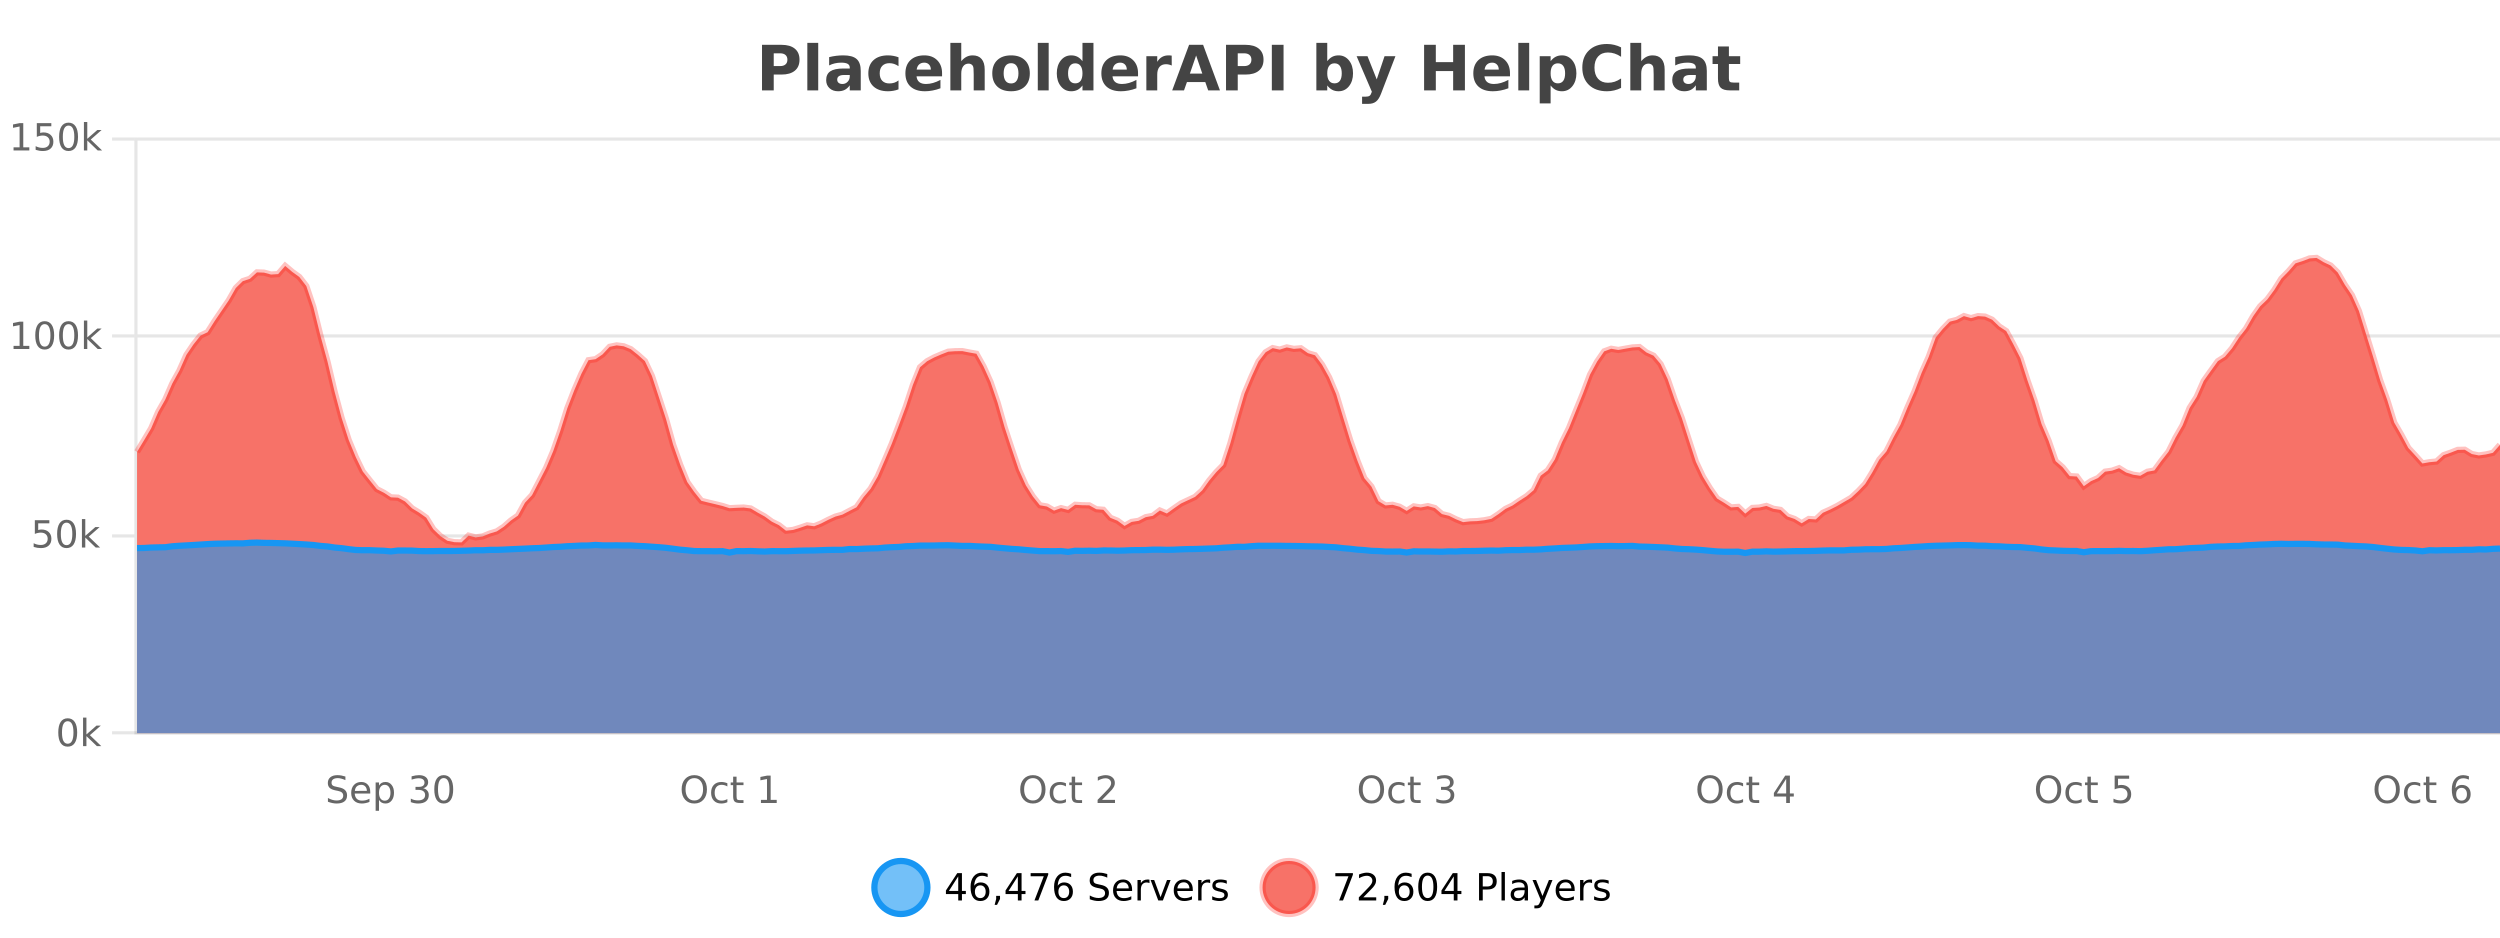 <?xml version="1.0" encoding="UTF-8"?>
<svg xmlns="http://www.w3.org/2000/svg" xmlns:xlink="http://www.w3.org/1999/xlink" width="800pt" height="300pt" viewBox="0 0 800 300" version="1.1">
<defs>
<clipPath id="clip1">
  <path d="M 251 263 L 326 263 L 326 300 L 251 300 Z M 251 263 "/>
</clipPath>
<clipPath id="clip2">
  <path d="M 375 263 L 450 263 L 450 300 L 375 300 Z M 375 263 "/>
</clipPath>
<clipPath id="clip3">
  <path d="M 43.852 82 L 800 82 L 800 234.602 L 43.852 234.602 Z M 43.852 82 "/>
</clipPath>
<clipPath id="clip4">
  <path d="M 42.852 54 L 800 54 L 800 202 L 42.852 202 Z M 42.852 54 "/>
</clipPath>
<clipPath id="clip5">
  <path d="M 43.852 173 L 800 173 L 800 234.602 L 43.852 234.602 Z M 43.852 173 "/>
</clipPath>
<clipPath id="clip6">
  <path d="M 42.852 145 L 800 145 L 800 206 L 42.852 206 Z M 42.852 145 "/>
</clipPath>
</defs>
<g id="surface1383896">
<rect x="0" y="0" width="800" height="300" style="fill:rgb(100%,100%,100%);fill-opacity:1;stroke:none;"/>
<path style="fill:none;stroke-width:1;stroke-linecap:butt;stroke-linejoin:miter;stroke:rgb(0%,0%,0%);stroke-opacity:0.098;stroke-miterlimit:10;" d="M 44 234.5 L 800 234.5 "/>
<path style="fill:none;stroke-width:1;stroke-linecap:butt;stroke-linejoin:miter;stroke:rgb(0%,0%,0%);stroke-opacity:0.098;stroke-miterlimit:10;" d="M 35.852 234.5 L 43 234.5 "/>
<path style="fill:none;stroke-width:1;stroke-linecap:butt;stroke-linejoin:miter;stroke:rgb(0%,0%,0%);stroke-opacity:0.098;stroke-miterlimit:10;" d="M 44 171.5 L 800 171.5 "/>
<path style="fill:none;stroke-width:1;stroke-linecap:butt;stroke-linejoin:miter;stroke:rgb(0%,0%,0%);stroke-opacity:0.098;stroke-miterlimit:10;" d="M 35.852 171.5 L 43 171.5 "/>
<path style="fill:none;stroke-width:1;stroke-linecap:butt;stroke-linejoin:miter;stroke:rgb(0%,0%,0%);stroke-opacity:0.098;stroke-miterlimit:10;" d="M 44 107.5 L 800 107.5 "/>
<path style="fill:none;stroke-width:1;stroke-linecap:butt;stroke-linejoin:miter;stroke:rgb(0%,0%,0%);stroke-opacity:0.098;stroke-miterlimit:10;" d="M 35.852 107.5 L 43 107.5 "/>
<path style="fill:none;stroke-width:1;stroke-linecap:butt;stroke-linejoin:miter;stroke:rgb(0%,0%,0%);stroke-opacity:0.098;stroke-miterlimit:10;" d="M 44 44.5 L 800 44.5 "/>
<path style="fill:none;stroke-width:1;stroke-linecap:butt;stroke-linejoin:miter;stroke:rgb(0%,0%,0%);stroke-opacity:0.098;stroke-miterlimit:10;" d="M 35.852 44.5 L 43 44.5 "/>
<path style=" stroke:none;fill-rule:nonzero;fill:rgb(9.02%,58.824%,95.294%);fill-opacity:0.6;" d="M 296.77 284 C 296.77 288.688 292.969 292.484 288.285 292.484 C 283.598 292.484 279.801 288.688 279.801 284 C 279.801 279.312 283.598 275.516 288.285 275.516 C 292.969 275.516 296.77 279.312 296.77 284 Z M 296.77 284 "/>
<g clip-path="url(#clip1)" clip-rule="nonzero">
<path style="fill:none;stroke-width:2;stroke-linecap:butt;stroke-linejoin:miter;stroke:rgb(9.02%,58.824%,95.294%);stroke-opacity:1;stroke-miterlimit:10;" d="M 296.77 284 C 296.77 288.688 292.969 292.484 288.285 292.484 C 283.598 292.484 279.801 288.688 279.801 284 C 279.801 279.312 283.598 275.516 288.285 275.516 C 292.969 275.516 296.77 279.312 296.77 284 Z M 296.77 284 "/>
</g>
<path style=" stroke:none;fill-rule:nonzero;fill:rgb(0%,0%,0%);fill-opacity:1;" d="M 306.633 280.438 L 303.648 285.109 L 306.633 285.109 Z M 306.32 279.406 L 307.82 279.406 L 307.82 285.109 L 309.07 285.109 L 309.07 286.094 L 307.82 286.094 L 307.82 288.156 L 306.633 288.156 L 306.633 286.094 L 302.695 286.094 L 302.695 284.953 Z M 313.703 283.312 C 313.172 283.312 312.75 283.496 312.438 283.859 C 312.125 284.227 311.969 284.719 311.969 285.344 C 311.969 285.98 312.125 286.48 312.438 286.844 C 312.75 287.211 313.172 287.391 313.703 287.391 C 314.234 287.391 314.648 287.211 314.953 286.844 C 315.266 286.48 315.422 285.98 315.422 285.344 C 315.422 284.719 315.266 284.227 314.953 283.859 C 314.648 283.496 314.234 283.312 313.703 283.312 Z M 316.047 279.594 L 316.047 280.672 C 315.742 280.539 315.441 280.434 315.141 280.359 C 314.836 280.289 314.539 280.25 314.25 280.25 C 313.469 280.25 312.867 280.516 312.453 281.047 C 312.047 281.57 311.812 282.359 311.75 283.422 C 311.977 283.09 312.266 282.836 312.609 282.656 C 312.961 282.469 313.348 282.375 313.766 282.375 C 314.641 282.375 315.332 282.641 315.844 283.172 C 316.352 283.703 316.609 284.43 316.609 285.344 C 316.609 286.25 316.344 286.977 315.812 287.516 C 315.281 288.059 314.578 288.328 313.703 288.328 C 312.68 288.328 311.906 287.945 311.375 287.172 C 310.844 286.391 310.578 285.266 310.578 283.797 C 310.578 282.414 310.906 281.309 311.562 280.484 C 312.219 279.664 313.098 279.25 314.203 279.25 C 314.492 279.25 314.789 279.281 315.094 279.344 C 315.395 279.398 315.711 279.48 316.047 279.594 Z M 318.773 286.672 L 320.008 286.672 L 320.008 287.672 L 319.055 289.547 L 318.289 289.547 L 318.773 287.672 Z M 325.715 280.438 L 322.73 285.109 L 325.715 285.109 Z M 325.402 279.406 L 326.902 279.406 L 326.902 285.109 L 328.152 285.109 L 328.152 286.094 L 326.902 286.094 L 326.902 288.156 L 325.715 288.156 L 325.715 286.094 L 321.777 286.094 L 321.777 284.953 Z M 329.805 279.406 L 335.43 279.406 L 335.43 279.906 L 332.258 288.156 L 331.023 288.156 L 334.008 280.406 L 329.805 280.406 Z M 340.422 283.312 C 339.891 283.312 339.469 283.496 339.156 283.859 C 338.844 284.227 338.688 284.719 338.688 285.344 C 338.688 285.98 338.844 286.48 339.156 286.844 C 339.469 287.211 339.891 287.391 340.422 287.391 C 340.953 287.391 341.367 287.211 341.672 286.844 C 341.984 286.48 342.141 285.98 342.141 285.344 C 342.141 284.719 341.984 284.227 341.672 283.859 C 341.367 283.496 340.953 283.312 340.422 283.312 Z M 342.766 279.594 L 342.766 280.672 C 342.461 280.539 342.16 280.434 341.859 280.359 C 341.555 280.289 341.258 280.25 340.969 280.25 C 340.188 280.25 339.586 280.516 339.172 281.047 C 338.766 281.57 338.531 282.359 338.469 283.422 C 338.695 283.09 338.984 282.836 339.328 282.656 C 339.68 282.469 340.066 282.375 340.484 282.375 C 341.359 282.375 342.051 282.641 342.562 283.172 C 343.07 283.703 343.328 284.43 343.328 285.344 C 343.328 286.25 343.062 286.977 342.531 287.516 C 342 288.059 341.297 288.328 340.422 288.328 C 339.398 288.328 338.625 287.945 338.094 287.172 C 337.562 286.391 337.297 285.266 337.297 283.797 C 337.297 282.414 337.625 281.309 338.281 280.484 C 338.938 279.664 339.816 279.25 340.922 279.25 C 341.211 279.25 341.508 279.281 341.812 279.344 C 342.113 279.398 342.43 279.48 342.766 279.594 Z M 354.324 279.688 L 354.324 280.844 C 353.875 280.637 353.449 280.48 353.043 280.375 C 352.645 280.262 352.266 280.203 351.902 280.203 C 351.254 280.203 350.754 280.328 350.402 280.578 C 350.059 280.828 349.887 281.188 349.887 281.656 C 349.887 282.043 350 282.336 350.23 282.531 C 350.457 282.73 350.902 282.887 351.559 283 L 352.262 283.156 C 353.145 283.324 353.797 283.621 354.215 284.047 C 354.641 284.465 354.855 285.027 354.855 285.734 C 354.855 286.59 354.566 287.234 353.996 287.672 C 353.434 288.109 352.598 288.328 351.496 288.328 C 351.09 288.328 350.652 288.281 350.184 288.188 C 349.715 288.094 349.23 287.953 348.73 287.766 L 348.73 286.547 C 349.207 286.82 349.676 287.023 350.137 287.156 C 350.605 287.293 351.059 287.359 351.496 287.359 C 352.172 287.359 352.691 287.23 353.059 286.969 C 353.434 286.699 353.621 286.32 353.621 285.828 C 353.621 285.402 353.484 285.07 353.215 284.828 C 352.953 284.578 352.52 284.398 351.918 284.281 L 351.199 284.141 C 350.312 283.965 349.672 283.688 349.277 283.312 C 348.891 282.938 348.699 282.418 348.699 281.75 C 348.699 280.969 348.969 280.359 349.512 279.922 C 350.051 279.477 350.801 279.25 351.762 279.25 C 352.176 279.25 352.594 279.289 353.012 279.359 C 353.438 279.434 353.875 279.543 354.324 279.688 Z M 362.27 284.609 L 362.27 285.125 L 357.301 285.125 C 357.352 285.875 357.574 286.445 357.973 286.828 C 358.379 287.215 358.934 287.406 359.645 287.406 C 360.059 287.406 360.461 287.359 360.848 287.266 C 361.242 287.164 361.633 287.008 362.02 286.797 L 362.02 287.828 C 361.621 287.984 361.223 288.105 360.816 288.188 C 360.41 288.281 359.996 288.328 359.582 288.328 C 358.539 288.328 357.711 288.027 357.098 287.422 C 356.48 286.809 356.176 285.98 356.176 284.938 C 356.176 283.867 356.465 283.016 357.051 282.391 C 357.633 281.758 358.414 281.438 359.395 281.438 C 360.277 281.438 360.977 281.727 361.488 282.297 C 362.008 282.859 362.27 283.633 362.27 284.609 Z M 361.191 284.281 C 361.18 283.699 361.012 283.23 360.691 282.875 C 360.367 282.523 359.941 282.344 359.41 282.344 C 358.805 282.344 358.32 282.516 357.957 282.859 C 357.602 283.203 357.398 283.684 357.348 284.297 Z M 367.84 282.594 C 367.715 282.531 367.578 282.484 367.434 282.453 C 367.297 282.414 367.141 282.391 366.965 282.391 C 366.359 282.391 365.891 282.59 365.559 282.984 C 365.234 283.383 365.074 283.953 365.074 284.703 L 365.074 288.156 L 363.996 288.156 L 363.996 281.594 L 365.074 281.594 L 365.074 282.609 C 365.301 282.215 365.598 281.922 365.965 281.734 C 366.328 281.539 366.77 281.438 367.293 281.438 C 367.363 281.438 367.441 281.445 367.527 281.453 C 367.621 281.465 367.719 281.48 367.824 281.5 Z M 368.195 281.594 L 369.336 281.594 L 371.383 287.094 L 373.445 281.594 L 374.586 281.594 L 372.117 288.156 L 370.648 288.156 Z M 381.688 284.609 L 381.688 285.125 L 376.719 285.125 C 376.77 285.875 376.992 286.445 377.391 286.828 C 377.797 287.215 378.352 287.406 379.062 287.406 C 379.477 287.406 379.879 287.359 380.266 287.266 C 380.66 287.164 381.051 287.008 381.438 286.797 L 381.438 287.828 C 381.039 287.984 380.641 288.105 380.234 288.188 C 379.828 288.281 379.414 288.328 379 288.328 C 377.957 288.328 377.129 288.027 376.516 287.422 C 375.898 286.809 375.594 285.98 375.594 284.938 C 375.594 283.867 375.883 283.016 376.469 282.391 C 377.051 281.758 377.832 281.438 378.812 281.438 C 379.695 281.438 380.395 281.727 380.906 282.297 C 381.426 282.859 381.688 283.633 381.688 284.609 Z M 380.609 284.281 C 380.598 283.699 380.43 283.23 380.109 282.875 C 379.785 282.523 379.359 282.344 378.828 282.344 C 378.223 282.344 377.738 282.516 377.375 282.859 C 377.02 283.203 376.816 283.684 376.766 284.297 Z M 387.258 282.594 C 387.133 282.531 386.996 282.484 386.852 282.453 C 386.715 282.414 386.559 282.391 386.383 282.391 C 385.777 282.391 385.309 282.59 384.977 282.984 C 384.652 283.383 384.492 283.953 384.492 284.703 L 384.492 288.156 L 383.414 288.156 L 383.414 281.594 L 384.492 281.594 L 384.492 282.609 C 384.719 282.215 385.016 281.922 385.383 281.734 C 385.746 281.539 386.188 281.438 386.711 281.438 C 386.781 281.438 386.859 281.445 386.945 281.453 C 387.039 281.465 387.137 281.48 387.242 281.5 Z M 392.566 281.781 L 392.566 282.812 C 392.262 282.656 391.945 282.543 391.613 282.469 C 391.289 282.387 390.949 282.344 390.598 282.344 C 390.066 282.344 389.664 282.43 389.395 282.594 C 389.121 282.75 388.988 282.996 388.988 283.328 C 388.988 283.578 389.082 283.777 389.27 283.922 C 389.465 284.059 389.855 284.188 390.441 284.312 L 390.801 284.406 C 391.57 284.562 392.117 284.793 392.441 285.094 C 392.762 285.398 392.926 285.812 392.926 286.344 C 392.926 286.961 392.68 287.445 392.191 287.797 C 391.711 288.152 391.051 288.328 390.207 288.328 C 389.852 288.328 389.48 288.289 389.098 288.219 C 388.723 288.156 388.324 288.059 387.91 287.922 L 387.91 286.797 C 388.305 287.008 388.695 287.164 389.082 287.266 C 389.465 287.371 389.852 287.422 390.238 287.422 C 390.738 287.422 391.121 287.34 391.395 287.172 C 391.676 286.996 391.816 286.746 391.816 286.422 C 391.816 286.133 391.715 285.906 391.52 285.75 C 391.32 285.594 390.887 285.445 390.223 285.297 L 389.848 285.219 C 389.18 285.074 388.695 284.855 388.395 284.562 C 388.102 284.273 387.957 283.875 387.957 283.375 C 387.957 282.75 388.176 282.273 388.613 281.938 C 389.051 281.605 389.668 281.438 390.473 281.438 C 390.867 281.438 391.242 281.469 391.598 281.531 C 391.949 281.586 392.273 281.668 392.566 281.781 Z M 298.285 277.016 "/>
<path style=" stroke:none;fill-rule:nonzero;fill:rgb(96.863%,44.706%,40.784%);fill-opacity:1;" d="M 420.988 284 C 420.988 288.688 417.191 292.484 412.504 292.484 C 407.82 292.484 404.02 288.688 404.02 284 C 404.02 279.312 407.82 275.516 412.504 275.516 C 417.191 275.516 420.988 279.312 420.988 284 Z M 420.988 284 "/>
<g clip-path="url(#clip2)" clip-rule="nonzero">
<path style="fill:none;stroke-width:2;stroke-linecap:butt;stroke-linejoin:miter;stroke:rgb(100%,4.706%,0%);stroke-opacity:0.247;stroke-miterlimit:10;" d="M 420.988 284 C 420.988 288.688 417.191 292.484 412.504 292.484 C 407.82 292.484 404.02 288.688 404.02 284 C 404.02 279.312 407.82 275.516 412.504 275.516 C 417.191 275.516 420.988 279.312 420.988 284 Z M 420.988 284 "/>
</g>
<path style=" stroke:none;fill-rule:nonzero;fill:rgb(0%,0%,0%);fill-opacity:1;" d="M 427.305 279.406 L 432.93 279.406 L 432.93 279.906 L 429.758 288.156 L 428.523 288.156 L 431.508 280.406 L 427.305 280.406 Z M 436.25 287.156 L 440.391 287.156 L 440.391 288.156 L 434.828 288.156 L 434.828 287.156 C 435.273 286.699 435.883 286.078 436.656 285.297 C 437.438 284.508 437.926 283.996 438.125 283.766 C 438.508 283.352 438.773 282.996 438.922 282.703 C 439.078 282.402 439.156 282.109 439.156 281.828 C 439.156 281.359 438.988 280.98 438.656 280.688 C 438.332 280.398 437.91 280.25 437.391 280.25 C 437.016 280.25 436.617 280.312 436.203 280.438 C 435.797 280.562 435.359 280.762 434.891 281.031 L 434.891 279.828 C 435.367 279.641 435.812 279.5 436.219 279.406 C 436.633 279.305 437.016 279.25 437.359 279.25 C 438.266 279.25 438.988 279.48 439.531 279.938 C 440.07 280.387 440.344 280.992 440.344 281.75 C 440.344 282.105 440.273 282.445 440.141 282.766 C 440.004 283.09 439.758 283.469 439.406 283.906 C 439.301 284.023 438.988 284.352 438.469 284.891 C 437.945 285.434 437.207 286.188 436.25 287.156 Z M 442.992 286.672 L 444.227 286.672 L 444.227 287.672 L 443.273 289.547 L 442.508 289.547 L 442.992 287.672 Z M 449.371 283.312 C 448.84 283.312 448.418 283.496 448.105 283.859 C 447.793 284.227 447.637 284.719 447.637 285.344 C 447.637 285.98 447.793 286.48 448.105 286.844 C 448.418 287.211 448.84 287.391 449.371 287.391 C 449.902 287.391 450.316 287.211 450.621 286.844 C 450.934 286.48 451.09 285.98 451.09 285.344 C 451.09 284.719 450.934 284.227 450.621 283.859 C 450.316 283.496 449.902 283.312 449.371 283.312 Z M 451.715 279.594 L 451.715 280.672 C 451.41 280.539 451.109 280.434 450.809 280.359 C 450.504 280.289 450.207 280.25 449.918 280.25 C 449.137 280.25 448.535 280.516 448.121 281.047 C 447.715 281.57 447.48 282.359 447.418 283.422 C 447.645 283.09 447.934 282.836 448.277 282.656 C 448.629 282.469 449.016 282.375 449.434 282.375 C 450.309 282.375 451 282.641 451.512 283.172 C 452.02 283.703 452.277 284.43 452.277 285.344 C 452.277 286.25 452.012 286.977 451.48 287.516 C 450.949 288.059 450.246 288.328 449.371 288.328 C 448.348 288.328 447.574 287.945 447.043 287.172 C 446.512 286.391 446.246 285.266 446.246 283.797 C 446.246 282.414 446.574 281.309 447.23 280.484 C 447.887 279.664 448.766 279.25 449.871 279.25 C 450.16 279.25 450.457 279.281 450.762 279.344 C 451.062 279.398 451.379 279.48 451.715 279.594 Z M 456.852 280.188 C 456.246 280.188 455.789 280.492 455.477 281.094 C 455.172 281.688 455.023 282.59 455.023 283.797 C 455.023 284.996 455.172 285.898 455.477 286.5 C 455.789 287.094 456.246 287.391 456.852 287.391 C 457.465 287.391 457.922 287.094 458.227 286.5 C 458.539 285.898 458.695 284.996 458.695 283.797 C 458.695 282.59 458.539 281.688 458.227 281.094 C 457.922 280.492 457.465 280.188 456.852 280.188 Z M 456.852 279.25 C 457.828 279.25 458.578 279.641 459.102 280.422 C 459.621 281.195 459.883 282.32 459.883 283.797 C 459.883 285.266 459.621 286.391 459.102 287.172 C 458.578 287.945 457.828 288.328 456.852 288.328 C 455.871 288.328 455.121 287.945 454.602 287.172 C 454.09 286.391 453.836 285.266 453.836 283.797 C 453.836 282.32 454.09 281.195 454.602 280.422 C 455.121 279.641 455.871 279.25 456.852 279.25 Z M 465.203 280.438 L 462.219 285.109 L 465.203 285.109 Z M 464.891 279.406 L 466.391 279.406 L 466.391 285.109 L 467.641 285.109 L 467.641 286.094 L 466.391 286.094 L 466.391 288.156 L 465.203 288.156 L 465.203 286.094 L 461.266 286.094 L 461.266 284.953 Z M 474.48 280.375 L 474.48 283.672 L 475.965 283.672 C 476.516 283.672 476.941 283.531 477.246 283.25 C 477.547 282.961 477.699 282.547 477.699 282.016 C 477.699 281.496 477.547 281.094 477.246 280.812 C 476.941 280.523 476.516 280.375 475.965 280.375 Z M 473.293 279.406 L 475.965 279.406 C 476.953 279.406 477.699 279.633 478.199 280.078 C 478.699 280.516 478.949 281.164 478.949 282.016 C 478.949 282.883 478.699 283.539 478.199 283.984 C 477.699 284.422 476.953 284.641 475.965 284.641 L 474.48 284.641 L 474.48 288.156 L 473.293 288.156 Z M 480.484 279.031 L 481.562 279.031 L 481.562 288.156 L 480.484 288.156 Z M 486.801 284.859 C 485.934 284.859 485.332 284.961 484.988 285.156 C 484.652 285.355 484.488 285.695 484.488 286.172 C 484.488 286.559 484.613 286.867 484.863 287.094 C 485.121 287.312 485.465 287.422 485.895 287.422 C 486.496 287.422 486.977 287.215 487.332 286.797 C 487.695 286.371 487.879 285.805 487.879 285.094 L 487.879 284.859 Z M 488.957 284.406 L 488.957 288.156 L 487.879 288.156 L 487.879 287.156 C 487.629 287.555 487.32 287.852 486.957 288.047 C 486.59 288.234 486.145 288.328 485.613 288.328 C 484.934 288.328 484.398 288.141 484.004 287.766 C 483.605 287.383 483.41 286.875 483.41 286.25 C 483.41 285.512 483.652 284.953 484.145 284.578 C 484.645 284.203 485.383 284.016 486.363 284.016 L 487.879 284.016 L 487.879 283.906 C 487.879 283.406 487.711 283.023 487.379 282.75 C 487.055 282.48 486.602 282.344 486.02 282.344 C 485.645 282.344 485.273 282.391 484.91 282.484 C 484.555 282.578 484.215 282.715 483.895 282.891 L 483.895 281.891 C 484.289 281.734 484.668 281.621 485.035 281.547 C 485.41 281.477 485.773 281.438 486.129 281.438 C 487.074 281.438 487.785 281.684 488.254 282.172 C 488.723 282.664 488.957 283.406 488.957 284.406 Z M 493.906 288.766 C 493.602 289.547 493.305 290.055 493.016 290.297 C 492.723 290.535 492.336 290.656 491.859 290.656 L 491 290.656 L 491 289.75 L 491.625 289.75 C 491.926 289.75 492.156 289.676 492.312 289.531 C 492.477 289.395 492.66 289.066 492.859 288.547 L 493.062 288.047 L 490.406 281.594 L 491.547 281.594 L 493.594 286.719 L 495.656 281.594 L 496.797 281.594 Z M 503.898 284.609 L 503.898 285.125 L 498.93 285.125 C 498.98 285.875 499.203 286.445 499.602 286.828 C 500.008 287.215 500.562 287.406 501.273 287.406 C 501.688 287.406 502.09 287.359 502.477 287.266 C 502.871 287.164 503.262 287.008 503.648 286.797 L 503.648 287.828 C 503.25 287.984 502.852 288.105 502.445 288.188 C 502.039 288.281 501.625 288.328 501.211 288.328 C 500.168 288.328 499.34 288.027 498.727 287.422 C 498.109 286.809 497.805 285.98 497.805 284.938 C 497.805 283.867 498.094 283.016 498.68 282.391 C 499.262 281.758 500.043 281.438 501.023 281.438 C 501.906 281.438 502.605 281.727 503.117 282.297 C 503.637 282.859 503.898 283.633 503.898 284.609 Z M 502.82 284.281 C 502.809 283.699 502.641 283.23 502.32 282.875 C 501.996 282.523 501.57 282.344 501.039 282.344 C 500.434 282.344 499.949 282.516 499.586 282.859 C 499.23 283.203 499.027 283.684 498.977 284.297 Z M 509.469 282.594 C 509.344 282.531 509.207 282.484 509.062 282.453 C 508.926 282.414 508.77 282.391 508.594 282.391 C 507.988 282.391 507.52 282.59 507.188 282.984 C 506.863 283.383 506.703 283.953 506.703 284.703 L 506.703 288.156 L 505.625 288.156 L 505.625 281.594 L 506.703 281.594 L 506.703 282.609 C 506.93 282.215 507.227 281.922 507.594 281.734 C 507.957 281.539 508.398 281.438 508.922 281.438 C 508.992 281.438 509.07 281.445 509.156 281.453 C 509.25 281.465 509.348 281.48 509.453 281.5 Z M 514.773 281.781 L 514.773 282.812 C 514.469 282.656 514.152 282.543 513.82 282.469 C 513.496 282.387 513.156 282.344 512.805 282.344 C 512.273 282.344 511.871 282.43 511.602 282.594 C 511.328 282.75 511.195 282.996 511.195 283.328 C 511.195 283.578 511.289 283.777 511.477 283.922 C 511.672 284.059 512.062 284.188 512.648 284.312 L 513.008 284.406 C 513.777 284.562 514.324 284.793 514.648 285.094 C 514.969 285.398 515.133 285.812 515.133 286.344 C 515.133 286.961 514.887 287.445 514.398 287.797 C 513.918 288.152 513.258 288.328 512.414 288.328 C 512.059 288.328 511.688 288.289 511.305 288.219 C 510.93 288.156 510.531 288.059 510.117 287.922 L 510.117 286.797 C 510.512 287.008 510.902 287.164 511.289 287.266 C 511.672 287.371 512.059 287.422 512.445 287.422 C 512.945 287.422 513.328 287.34 513.602 287.172 C 513.883 286.996 514.023 286.746 514.023 286.422 C 514.023 286.133 513.922 285.906 513.727 285.75 C 513.527 285.594 513.094 285.445 512.43 285.297 L 512.055 285.219 C 511.387 285.074 510.902 284.855 510.602 284.562 C 510.309 284.273 510.164 283.875 510.164 283.375 C 510.164 282.75 510.383 282.273 510.82 281.938 C 511.258 281.605 511.875 281.438 512.68 281.438 C 513.074 281.438 513.449 281.469 513.805 281.531 C 514.156 281.586 514.48 281.668 514.773 281.781 Z M 422.504 277.016 "/>
<path style=" stroke:none;fill-rule:nonzero;fill:rgb(26.667%,26.667%,26.667%);fill-opacity:1;" d="M 243.844 14.344 L 250.078 14.344 C 251.93 14.344 253.352 14.758 254.344 15.578 C 255.344 16.402 255.844 17.574 255.844 19.094 C 255.844 20.625 255.344 21.805 254.344 22.625 C 253.352 23.449 251.93 23.859 250.078 23.859 L 247.594 23.859 L 247.594 28.922 L 243.844 28.922 Z M 247.594 17.062 L 247.594 21.141 L 249.672 21.141 C 250.398 21.141 250.961 20.965 251.359 20.609 C 251.766 20.258 251.969 19.75 251.969 19.094 C 251.969 18.449 251.766 17.949 251.359 17.594 C 250.961 17.242 250.398 17.062 249.672 17.062 Z M 258.344 13.719 L 261.828 13.719 L 261.828 28.922 L 258.344 28.922 Z M 270.094 24 C 269.363 24 268.816 24.125 268.453 24.375 C 268.086 24.617 267.906 24.98 267.906 25.469 C 267.906 25.906 268.051 26.25 268.344 26.5 C 268.645 26.75 269.055 26.875 269.578 26.875 C 270.234 26.875 270.785 26.641 271.234 26.172 C 271.691 25.703 271.922 25.117 271.922 24.406 L 271.922 24 Z M 275.438 22.688 L 275.438 28.922 L 271.922 28.922 L 271.922 27.297 C 271.453 27.965 270.922 28.449 270.328 28.75 C 269.742 29.051 269.031 29.203 268.188 29.203 C 267.062 29.203 266.145 28.875 265.438 28.219 C 264.727 27.555 264.375 26.695 264.375 25.641 C 264.375 24.359 264.812 23.422 265.688 22.828 C 266.57 22.227 267.961 21.922 269.859 21.922 L 271.922 21.922 L 271.922 21.641 C 271.922 21.09 271.703 20.688 271.266 20.438 C 270.828 20.18 270.145 20.047 269.219 20.047 C 268.469 20.047 267.77 20.125 267.125 20.281 C 266.477 20.43 265.879 20.648 265.328 20.938 L 265.328 18.281 C 266.078 18.094 266.828 17.953 267.578 17.859 C 268.336 17.766 269.098 17.719 269.859 17.719 C 271.828 17.719 273.25 18.109 274.125 18.891 C 275 19.664 275.438 20.93 275.438 22.688 Z M 287.523 18.328 L 287.523 21.172 C 287.055 20.852 286.578 20.609 286.102 20.453 C 285.621 20.297 285.121 20.219 284.602 20.219 C 283.633 20.219 282.871 20.508 282.32 21.078 C 281.777 21.641 281.508 22.438 281.508 23.469 C 281.508 24.492 281.777 25.289 282.32 25.859 C 282.871 26.422 283.633 26.703 284.602 26.703 C 285.152 26.703 285.672 26.625 286.164 26.469 C 286.652 26.305 287.105 26.059 287.523 25.734 L 287.523 28.594 C 286.98 28.805 286.43 28.953 285.867 29.047 C 285.305 29.148 284.734 29.203 284.164 29.203 C 282.195 29.203 280.652 28.699 279.539 27.688 C 278.422 26.68 277.867 25.273 277.867 23.469 C 277.867 21.656 278.422 20.246 279.539 19.234 C 280.652 18.227 282.195 17.719 284.164 17.719 C 284.734 17.719 285.297 17.773 285.852 17.875 C 286.414 17.969 286.969 18.121 287.523 18.328 Z M 301.461 23.422 L 301.461 24.422 L 293.289 24.422 C 293.371 25.246 293.668 25.859 294.18 26.266 C 294.688 26.672 295.398 26.875 296.305 26.875 C 297.043 26.875 297.797 26.766 298.57 26.547 C 299.34 26.328 300.133 26 300.945 25.562 L 300.945 28.25 C 300.121 28.562 299.293 28.797 298.461 28.953 C 297.637 29.117 296.812 29.203 295.992 29.203 C 294.012 29.203 292.469 28.703 291.367 27.703 C 290.273 26.695 289.727 25.281 289.727 23.469 C 289.727 21.68 290.262 20.273 291.336 19.25 C 292.418 18.23 293.902 17.719 295.789 17.719 C 297.508 17.719 298.883 18.242 299.914 19.281 C 300.945 20.312 301.461 21.695 301.461 23.422 Z M 297.867 22.266 C 297.867 21.602 297.672 21.062 297.289 20.656 C 296.902 20.25 296.398 20.047 295.773 20.047 C 295.094 20.047 294.543 20.242 294.117 20.625 C 293.699 21 293.438 21.547 293.336 22.266 Z M 315.102 22.266 L 315.102 28.922 L 311.586 28.922 L 311.586 23.844 C 311.586 22.887 311.562 22.23 311.523 21.875 C 311.48 21.512 311.406 21.246 311.305 21.078 C 311.168 20.852 310.98 20.672 310.742 20.547 C 310.512 20.422 310.246 20.359 309.945 20.359 C 309.215 20.359 308.641 20.641 308.227 21.203 C 307.809 21.766 307.602 22.547 307.602 23.547 L 307.602 28.922 L 304.117 28.922 L 304.117 13.719 L 307.602 13.719 L 307.602 19.578 C 308.133 18.945 308.695 18.477 309.289 18.172 C 309.883 17.871 310.531 17.719 311.242 17.719 C 312.512 17.719 313.469 18.109 314.117 18.891 C 314.773 19.664 315.102 20.789 315.102 22.266 Z M 323.559 20.219 C 322.777 20.219 322.184 20.5 321.777 21.062 C 321.371 21.617 321.168 22.418 321.168 23.469 C 321.168 24.512 321.371 25.312 321.777 25.875 C 322.184 26.43 322.777 26.703 323.559 26.703 C 324.316 26.703 324.895 26.43 325.293 25.875 C 325.699 25.312 325.902 24.512 325.902 23.469 C 325.902 22.418 325.699 21.617 325.293 21.062 C 324.895 20.5 324.316 20.219 323.559 20.219 Z M 323.559 17.719 C 325.434 17.719 326.895 18.23 327.949 19.25 C 329.012 20.262 329.543 21.668 329.543 23.469 C 329.543 25.262 329.012 26.668 327.949 27.688 C 326.895 28.699 325.434 29.203 323.559 29.203 C 321.66 29.203 320.184 28.699 319.121 27.688 C 318.059 26.668 317.527 25.262 317.527 23.469 C 317.527 21.668 318.059 20.262 319.121 19.25 C 320.184 18.23 321.66 17.719 323.559 17.719 Z M 332.094 13.719 L 335.578 13.719 L 335.578 28.922 L 332.094 28.922 Z M 346.391 19.578 L 346.391 13.719 L 349.906 13.719 L 349.906 28.922 L 346.391 28.922 L 346.391 27.344 C 345.91 27.992 345.379 28.465 344.797 28.766 C 344.211 29.055 343.539 29.203 342.781 29.203 C 341.438 29.203 340.332 28.668 339.469 27.594 C 338.602 26.523 338.172 25.148 338.172 23.469 C 338.172 21.781 338.602 20.402 339.469 19.328 C 340.332 18.258 341.438 17.719 342.781 17.719 C 343.539 17.719 344.211 17.871 344.797 18.172 C 345.379 18.477 345.91 18.945 346.391 19.578 Z M 344.078 26.672 C 344.828 26.672 345.398 26.402 345.797 25.859 C 346.191 25.309 346.391 24.512 346.391 23.469 C 346.391 22.43 346.191 21.637 345.797 21.094 C 345.398 20.543 344.828 20.266 344.078 20.266 C 343.336 20.266 342.77 20.543 342.375 21.094 C 341.977 21.637 341.781 22.43 341.781 23.469 C 341.781 24.512 341.977 25.309 342.375 25.859 C 342.77 26.402 343.336 26.672 344.078 26.672 Z M 364.172 23.422 L 364.172 24.422 L 356 24.422 C 356.082 25.246 356.379 25.859 356.891 26.266 C 357.398 26.672 358.109 26.875 359.016 26.875 C 359.754 26.875 360.508 26.766 361.281 26.547 C 362.051 26.328 362.844 26 363.656 25.562 L 363.656 28.25 C 362.832 28.562 362.004 28.797 361.172 28.953 C 360.348 29.117 359.523 29.203 358.703 29.203 C 356.723 29.203 355.18 28.703 354.078 27.703 C 352.984 26.695 352.438 25.281 352.438 23.469 C 352.438 21.68 352.973 20.273 354.047 19.25 C 355.129 18.23 356.613 17.719 358.5 17.719 C 360.219 17.719 361.594 18.242 362.625 19.281 C 363.656 20.312 364.172 21.695 364.172 23.422 Z M 360.578 22.266 C 360.578 21.602 360.383 21.062 360 20.656 C 359.613 20.25 359.109 20.047 358.484 20.047 C 357.805 20.047 357.254 20.242 356.828 20.625 C 356.41 21 356.148 21.547 356.047 22.266 Z M 374.957 20.969 C 374.645 20.824 374.336 20.719 374.035 20.656 C 373.73 20.586 373.43 20.547 373.129 20.547 C 372.223 20.547 371.523 20.836 371.035 21.406 C 370.555 21.98 370.316 22.805 370.316 23.875 L 370.316 28.922 L 366.832 28.922 L 366.832 17.984 L 370.316 17.984 L 370.316 19.781 C 370.762 19.062 371.277 18.543 371.863 18.219 C 372.445 17.887 373.145 17.719 373.957 17.719 C 374.082 17.719 374.211 17.727 374.348 17.734 C 374.48 17.746 374.68 17.766 374.941 17.797 Z M 385.695 26.266 L 379.82 26.266 L 378.883 28.922 L 375.102 28.922 L 380.508 14.344 L 384.992 14.344 L 390.383 28.922 L 386.617 28.922 Z M 380.758 23.562 L 384.742 23.562 L 382.758 17.766 Z M 392.328 14.344 L 398.562 14.344 C 400.414 14.344 401.836 14.758 402.828 15.578 C 403.828 16.402 404.328 17.574 404.328 19.094 C 404.328 20.625 403.828 21.805 402.828 22.625 C 401.836 23.449 400.414 23.859 398.562 23.859 L 396.078 23.859 L 396.078 28.922 L 392.328 28.922 Z M 396.078 17.062 L 396.078 21.141 L 398.156 21.141 C 398.883 21.141 399.445 20.965 399.844 20.609 C 400.25 20.258 400.453 19.75 400.453 19.094 C 400.453 18.449 400.25 17.949 399.844 17.594 C 399.445 17.242 398.883 17.062 398.156 17.062 Z M 406.988 14.344 L 410.738 14.344 L 410.738 28.922 L 406.988 28.922 Z M 427.047 26.672 C 427.797 26.672 428.367 26.402 428.766 25.859 C 429.16 25.309 429.359 24.512 429.359 23.469 C 429.359 22.43 429.16 21.637 428.766 21.094 C 428.367 20.543 427.797 20.266 427.047 20.266 C 426.297 20.266 425.719 20.543 425.312 21.094 C 424.914 21.637 424.719 22.43 424.719 23.469 C 424.719 24.5 424.914 25.293 425.312 25.844 C 425.719 26.398 426.297 26.672 427.047 26.672 Z M 424.719 19.578 C 425.207 18.945 425.742 18.477 426.328 18.172 C 426.91 17.871 427.582 17.719 428.344 17.719 C 429.695 17.719 430.805 18.258 431.672 19.328 C 432.535 20.402 432.969 21.781 432.969 23.469 C 432.969 25.148 432.535 26.523 431.672 27.594 C 430.805 28.668 429.695 29.203 428.344 29.203 C 427.582 29.203 426.91 29.051 426.328 28.75 C 425.742 28.449 425.207 27.98 424.719 27.344 L 424.719 28.922 L 421.234 28.922 L 421.234 13.719 L 424.719 13.719 Z M 434.117 17.984 L 437.602 17.984 L 440.555 25.406 L 443.055 17.984 L 446.539 17.984 L 441.945 29.953 C 441.484 31.172 440.945 32.02 440.32 32.5 C 439.703 32.988 438.898 33.234 437.898 33.234 L 435.867 33.234 L 435.867 30.938 L 436.961 30.938 C 437.555 30.938 437.984 30.844 438.258 30.656 C 438.527 30.469 438.734 30.129 438.883 29.641 L 438.992 29.344 Z M 455.711 14.344 L 459.461 14.344 L 459.461 19.891 L 465.008 19.891 L 465.008 14.344 L 468.773 14.344 L 468.773 28.922 L 465.008 28.922 L 465.008 22.734 L 459.461 22.734 L 459.461 28.922 L 455.711 28.922 Z M 483.195 23.422 L 483.195 24.422 L 475.023 24.422 C 475.105 25.246 475.402 25.859 475.914 26.266 C 476.422 26.672 477.133 26.875 478.039 26.875 C 478.777 26.875 479.531 26.766 480.305 26.547 C 481.074 26.328 481.867 26 482.68 25.562 L 482.68 28.25 C 481.855 28.562 481.027 28.797 480.195 28.953 C 479.371 29.117 478.547 29.203 477.727 29.203 C 475.746 29.203 474.203 28.703 473.102 27.703 C 472.008 26.695 471.461 25.281 471.461 23.469 C 471.461 21.68 471.996 20.273 473.07 19.25 C 474.152 18.23 475.637 17.719 477.523 17.719 C 479.242 17.719 480.617 18.242 481.648 19.281 C 482.68 20.312 483.195 21.695 483.195 23.422 Z M 479.602 22.266 C 479.602 21.602 479.406 21.062 479.023 20.656 C 478.637 20.25 478.133 20.047 477.508 20.047 C 476.828 20.047 476.277 20.242 475.852 20.625 C 475.434 21 475.172 21.547 475.07 22.266 Z M 485.855 13.719 L 489.34 13.719 L 489.34 28.922 L 485.855 28.922 Z M 496.195 27.344 L 496.195 33.078 L 492.711 33.078 L 492.711 17.984 L 496.195 17.984 L 496.195 19.578 C 496.684 18.945 497.219 18.477 497.805 18.172 C 498.387 17.871 499.059 17.719 499.82 17.719 C 501.172 17.719 502.281 18.258 503.148 19.328 C 504.012 20.402 504.445 21.781 504.445 23.469 C 504.445 25.148 504.012 26.523 503.148 27.594 C 502.281 28.668 501.172 29.203 499.82 29.203 C 499.059 29.203 498.387 29.051 497.805 28.75 C 497.219 28.449 496.684 27.98 496.195 27.344 Z M 498.523 20.266 C 497.773 20.266 497.195 20.543 496.789 21.094 C 496.391 21.637 496.195 22.43 496.195 23.469 C 496.195 24.5 496.391 25.293 496.789 25.844 C 497.195 26.398 497.773 26.672 498.523 26.672 C 499.273 26.672 499.844 26.402 500.242 25.859 C 500.637 25.309 500.836 24.512 500.836 23.469 C 500.836 22.43 500.637 21.637 500.242 21.094 C 499.844 20.543 499.273 20.266 498.523 20.266 Z M 518.746 28.125 C 518.047 28.48 517.324 28.746 516.574 28.922 C 515.832 29.109 515.051 29.203 514.23 29.203 C 511.801 29.203 509.879 28.527 508.465 27.172 C 507.047 25.809 506.34 23.965 506.34 21.641 C 506.34 19.32 507.047 17.48 508.465 16.125 C 509.879 14.762 511.801 14.078 514.23 14.078 C 515.051 14.078 515.832 14.172 516.574 14.359 C 517.324 14.539 518.047 14.805 518.746 15.156 L 518.746 18.172 C 518.047 17.703 517.359 17.359 516.684 17.141 C 516.004 16.914 515.293 16.797 514.543 16.797 C 513.199 16.797 512.141 17.23 511.371 18.094 C 510.609 18.949 510.23 20.133 510.23 21.641 C 510.23 23.152 510.609 24.34 511.371 25.203 C 512.141 26.059 513.199 26.484 514.543 26.484 C 515.293 26.484 516.004 26.375 516.684 26.156 C 517.359 25.93 518.047 25.578 518.746 25.109 Z M 532.688 22.266 L 532.688 28.922 L 529.172 28.922 L 529.172 23.844 C 529.172 22.887 529.148 22.23 529.109 21.875 C 529.066 21.512 528.992 21.246 528.891 21.078 C 528.754 20.852 528.566 20.672 528.328 20.547 C 528.098 20.422 527.832 20.359 527.531 20.359 C 526.801 20.359 526.227 20.641 525.812 21.203 C 525.395 21.766 525.188 22.547 525.188 23.547 L 525.188 28.922 L 521.703 28.922 L 521.703 13.719 L 525.188 13.719 L 525.188 19.578 C 525.719 18.945 526.281 18.477 526.875 18.172 C 527.469 17.871 528.117 17.719 528.828 17.719 C 530.098 17.719 531.055 18.109 531.703 18.891 C 532.359 19.664 532.688 20.789 532.688 22.266 Z M 540.836 24 C 540.105 24 539.559 24.125 539.195 24.375 C 538.828 24.617 538.648 24.98 538.648 25.469 C 538.648 25.906 538.793 26.25 539.086 26.5 C 539.387 26.75 539.797 26.875 540.32 26.875 C 540.977 26.875 541.527 26.641 541.977 26.172 C 542.434 25.703 542.664 25.117 542.664 24.406 L 542.664 24 Z M 546.18 22.688 L 546.18 28.922 L 542.664 28.922 L 542.664 27.297 C 542.195 27.965 541.664 28.449 541.07 28.75 C 540.484 29.051 539.773 29.203 538.93 29.203 C 537.805 29.203 536.887 28.875 536.18 28.219 C 535.469 27.555 535.117 26.695 535.117 25.641 C 535.117 24.359 535.555 23.422 536.43 22.828 C 537.312 22.227 538.703 21.922 540.602 21.922 L 542.664 21.922 L 542.664 21.641 C 542.664 21.09 542.445 20.688 542.008 20.438 C 541.57 20.18 540.887 20.047 539.961 20.047 C 539.211 20.047 538.512 20.125 537.867 20.281 C 537.219 20.43 536.621 20.648 536.07 20.938 L 536.07 18.281 C 536.82 18.094 537.57 17.953 538.32 17.859 C 539.078 17.766 539.84 17.719 540.602 17.719 C 542.57 17.719 543.992 18.109 544.867 18.891 C 545.742 19.664 546.18 20.93 546.18 22.688 Z M 553.25 14.875 L 553.25 17.984 L 556.859 17.984 L 556.859 20.484 L 553.25 20.484 L 553.25 25.125 C 553.25 25.637 553.348 25.98 553.547 26.156 C 553.754 26.336 554.156 26.422 554.75 26.422 L 556.547 26.422 L 556.547 28.922 L 553.547 28.922 C 552.172 28.922 551.191 28.637 550.609 28.062 C 550.035 27.48 549.75 26.5 549.75 25.125 L 549.75 20.484 L 548.016 20.484 L 548.016 17.984 L 549.75 17.984 L 549.75 14.875 Z M 242 10.359 "/>
<path style="fill:none;stroke-width:1;stroke-linecap:butt;stroke-linejoin:miter;stroke:rgb(0%,0%,0%);stroke-opacity:0.098;stroke-miterlimit:10;" d="M 43 234.5 L 801 234.5 "/>
<path style=" stroke:none;fill-rule:nonzero;fill:rgb(40%,40%,40%);fill-opacity:1;" d="M 110.531 248.484 L 110.531 249.641 C 110.082 249.434 109.656 249.277 109.25 249.172 C 108.852 249.059 108.473 249 108.109 249 C 107.461 249 106.961 249.125 106.609 249.375 C 106.266 249.625 106.094 249.984 106.094 250.453 C 106.094 250.84 106.207 251.133 106.438 251.328 C 106.664 251.527 107.109 251.684 107.766 251.797 L 108.469 251.953 C 109.352 252.121 110.004 252.418 110.422 252.844 C 110.848 253.262 111.062 253.824 111.062 254.531 C 111.062 255.387 110.773 256.031 110.203 256.469 C 109.641 256.906 108.805 257.125 107.703 257.125 C 107.297 257.125 106.859 257.078 106.391 256.984 C 105.922 256.891 105.438 256.75 104.938 256.562 L 104.938 255.344 C 105.414 255.617 105.883 255.82 106.344 255.953 C 106.812 256.09 107.266 256.156 107.703 256.156 C 108.379 256.156 108.898 256.027 109.266 255.766 C 109.641 255.496 109.828 255.117 109.828 254.625 C 109.828 254.199 109.691 253.867 109.422 253.625 C 109.16 253.375 108.727 253.195 108.125 253.078 L 107.406 252.938 C 106.52 252.762 105.879 252.484 105.484 252.109 C 105.098 251.734 104.906 251.215 104.906 250.547 C 104.906 249.766 105.176 249.156 105.719 248.719 C 106.258 248.273 107.008 248.047 107.969 248.047 C 108.383 248.047 108.801 248.086 109.219 248.156 C 109.645 248.23 110.082 248.34 110.531 248.484 Z M 118.477 253.406 L 118.477 253.922 L 113.508 253.922 C 113.559 254.672 113.781 255.242 114.18 255.625 C 114.586 256.012 115.141 256.203 115.852 256.203 C 116.266 256.203 116.668 256.156 117.055 256.062 C 117.449 255.961 117.84 255.805 118.227 255.594 L 118.227 256.625 C 117.828 256.781 117.43 256.902 117.023 256.984 C 116.617 257.078 116.203 257.125 115.789 257.125 C 114.746 257.125 113.918 256.824 113.305 256.219 C 112.688 255.605 112.383 254.777 112.383 253.734 C 112.383 252.664 112.672 251.812 113.258 251.188 C 113.84 250.555 114.621 250.234 115.602 250.234 C 116.484 250.234 117.184 250.523 117.695 251.094 C 118.215 251.656 118.477 252.43 118.477 253.406 Z M 117.398 253.078 C 117.387 252.496 117.219 252.027 116.898 251.672 C 116.574 251.32 116.148 251.141 115.617 251.141 C 115.012 251.141 114.527 251.312 114.164 251.656 C 113.809 252 113.605 252.48 113.555 253.094 Z M 121.281 255.969 L 121.281 259.453 L 120.203 259.453 L 120.203 250.391 L 121.281 250.391 L 121.281 251.391 C 121.508 250.996 121.797 250.703 122.141 250.516 C 122.484 250.328 122.895 250.234 123.375 250.234 C 124.176 250.234 124.828 250.555 125.328 251.188 C 125.828 251.812 126.078 252.641 126.078 253.672 C 126.078 254.703 125.828 255.539 125.328 256.172 C 124.828 256.809 124.176 257.125 123.375 257.125 C 122.895 257.125 122.484 257.031 122.141 256.844 C 121.797 256.648 121.508 256.355 121.281 255.969 Z M 124.953 253.672 C 124.953 252.883 124.785 252.262 124.453 251.812 C 124.129 251.367 123.688 251.141 123.125 251.141 C 122.551 251.141 122.098 251.367 121.766 251.812 C 121.441 252.262 121.281 252.883 121.281 253.672 C 121.281 254.465 121.441 255.09 121.766 255.547 C 122.098 255.996 122.551 256.219 123.125 256.219 C 123.688 256.219 124.129 255.996 124.453 255.547 C 124.785 255.09 124.953 254.465 124.953 253.672 Z M 135.414 252.234 C 135.977 252.359 136.414 252.617 136.727 253 C 137.047 253.375 137.211 253.844 137.211 254.406 C 137.211 255.273 136.914 255.945 136.32 256.422 C 135.727 256.891 134.883 257.125 133.789 257.125 C 133.422 257.125 133.043 257.086 132.648 257.016 C 132.262 256.945 131.867 256.836 131.461 256.688 L 131.461 255.547 C 131.781 255.734 132.137 255.883 132.523 255.984 C 132.918 256.078 133.328 256.125 133.758 256.125 C 134.496 256.125 135.059 255.98 135.445 255.688 C 135.84 255.398 136.039 254.969 136.039 254.406 C 136.039 253.898 135.855 253.496 135.492 253.203 C 135.125 252.914 134.625 252.766 133.992 252.766 L 132.961 252.766 L 132.961 251.797 L 134.039 251.797 C 134.609 251.797 135.055 251.684 135.367 251.453 C 135.68 251.215 135.836 250.875 135.836 250.438 C 135.836 249.992 135.672 249.648 135.352 249.406 C 135.039 249.168 134.586 249.047 133.992 249.047 C 133.656 249.047 133.305 249.086 132.93 249.156 C 132.562 249.219 132.156 249.324 131.711 249.469 L 131.711 248.422 C 132.168 248.297 132.59 248.203 132.977 248.141 C 133.371 248.078 133.742 248.047 134.086 248.047 C 134.992 248.047 135.703 248.25 136.227 248.656 C 136.746 249.062 137.008 249.617 137.008 250.312 C 137.008 250.805 136.867 251.215 136.586 251.547 C 136.312 251.883 135.922 252.109 135.414 252.234 Z M 141.988 248.984 C 141.383 248.984 140.926 249.289 140.613 249.891 C 140.309 250.484 140.16 251.387 140.16 252.594 C 140.16 253.793 140.309 254.695 140.613 255.297 C 140.926 255.891 141.383 256.188 141.988 256.188 C 142.602 256.188 143.059 255.891 143.363 255.297 C 143.676 254.695 143.832 253.793 143.832 252.594 C 143.832 251.387 143.676 250.484 143.363 249.891 C 143.059 249.289 142.602 248.984 141.988 248.984 Z M 141.988 248.047 C 142.965 248.047 143.715 248.438 144.238 249.219 C 144.758 249.992 145.02 251.117 145.02 252.594 C 145.02 254.062 144.758 255.188 144.238 255.969 C 143.715 256.742 142.965 257.125 141.988 257.125 C 141.008 257.125 140.258 256.742 139.738 255.969 C 139.227 255.188 138.973 254.062 138.973 252.594 C 138.973 251.117 139.227 249.992 139.738 249.219 C 140.258 248.438 141.008 248.047 141.988 248.047 Z M 104.109 245.816 "/>
<path style=" stroke:none;fill-rule:nonzero;fill:rgb(40%,40%,40%);fill-opacity:1;" d="M 222.188 249 C 221.32 249 220.633 249.324 220.125 249.969 C 219.625 250.605 219.375 251.48 219.375 252.594 C 219.375 253.688 219.625 254.559 220.125 255.203 C 220.633 255.84 221.32 256.156 222.188 256.156 C 223.039 256.156 223.719 255.84 224.219 255.203 C 224.727 254.559 224.984 253.688 224.984 252.594 C 224.984 251.48 224.727 250.605 224.219 249.969 C 223.719 249.324 223.039 249 222.188 249 Z M 222.188 248.047 C 223.406 248.047 224.379 248.461 225.109 249.281 C 225.848 250.105 226.219 251.211 226.219 252.594 C 226.219 253.969 225.848 255.07 225.109 255.891 C 224.379 256.715 223.406 257.125 222.188 257.125 C 220.957 257.125 219.973 256.715 219.234 255.891 C 218.492 255.07 218.125 253.969 218.125 252.594 C 218.125 251.211 218.492 250.105 219.234 249.281 C 219.973 248.461 220.957 248.047 222.188 248.047 Z M 232.758 250.641 L 232.758 251.656 C 232.445 251.48 232.137 251.352 231.836 251.266 C 231.531 251.184 231.227 251.141 230.914 251.141 C 230.203 251.141 229.656 251.367 229.273 251.812 C 228.887 252.25 228.695 252.871 228.695 253.672 C 228.695 254.477 228.887 255.102 229.273 255.547 C 229.656 255.984 230.203 256.203 230.914 256.203 C 231.227 256.203 231.531 256.164 231.836 256.078 C 232.137 255.996 232.445 255.871 232.758 255.703 L 232.758 256.703 C 232.453 256.84 232.141 256.945 231.82 257.016 C 231.496 257.086 231.152 257.125 230.789 257.125 C 229.797 257.125 229.012 256.82 228.43 256.203 C 227.844 255.578 227.555 254.734 227.555 253.672 C 227.555 252.609 227.844 251.773 228.43 251.156 C 229.023 250.543 229.836 250.234 230.867 250.234 C 231.188 250.234 231.508 250.273 231.82 250.344 C 232.141 250.406 232.453 250.508 232.758 250.641 Z M 235.699 248.531 L 235.699 250.391 L 237.918 250.391 L 237.918 251.234 L 235.699 251.234 L 235.699 254.797 C 235.699 255.328 235.77 255.672 235.918 255.828 C 236.062 255.977 236.359 256.047 236.809 256.047 L 237.918 256.047 L 237.918 256.953 L 236.809 256.953 C 235.973 256.953 235.395 256.797 235.074 256.484 C 234.762 256.172 234.605 255.609 234.605 254.797 L 234.605 251.234 L 233.824 251.234 L 233.824 250.391 L 234.605 250.391 L 234.605 248.531 Z M 243.5 255.953 L 245.438 255.953 L 245.438 249.281 L 243.328 249.703 L 243.328 248.625 L 245.422 248.203 L 246.609 248.203 L 246.609 255.953 L 248.547 255.953 L 248.547 256.953 L 243.5 256.953 Z M 217.453 245.816 "/>
<path style=" stroke:none;fill-rule:nonzero;fill:rgb(40%,40%,40%);fill-opacity:1;" d="M 330.531 249 C 329.664 249 328.977 249.324 328.469 249.969 C 327.969 250.605 327.719 251.48 327.719 252.594 C 327.719 253.688 327.969 254.559 328.469 255.203 C 328.977 255.84 329.664 256.156 330.531 256.156 C 331.383 256.156 332.062 255.84 332.562 255.203 C 333.07 254.559 333.328 253.688 333.328 252.594 C 333.328 251.48 333.07 250.605 332.562 249.969 C 332.062 249.324 331.383 249 330.531 249 Z M 330.531 248.047 C 331.75 248.047 332.723 248.461 333.453 249.281 C 334.191 250.105 334.562 251.211 334.562 252.594 C 334.562 253.969 334.191 255.07 333.453 255.891 C 332.723 256.715 331.75 257.125 330.531 257.125 C 329.301 257.125 328.316 256.715 327.578 255.891 C 326.836 255.07 326.469 253.969 326.469 252.594 C 326.469 251.211 326.836 250.105 327.578 249.281 C 328.316 248.461 329.301 248.047 330.531 248.047 Z M 341.102 250.641 L 341.102 251.656 C 340.789 251.48 340.48 251.352 340.18 251.266 C 339.875 251.184 339.57 251.141 339.258 251.141 C 338.547 251.141 338 251.367 337.617 251.812 C 337.23 252.25 337.039 252.871 337.039 253.672 C 337.039 254.477 337.23 255.102 337.617 255.547 C 338 255.984 338.547 256.203 339.258 256.203 C 339.57 256.203 339.875 256.164 340.18 256.078 C 340.48 255.996 340.789 255.871 341.102 255.703 L 341.102 256.703 C 340.797 256.84 340.484 256.945 340.164 257.016 C 339.84 257.086 339.496 257.125 339.133 257.125 C 338.141 257.125 337.355 256.82 336.773 256.203 C 336.188 255.578 335.898 254.734 335.898 253.672 C 335.898 252.609 336.188 251.773 336.773 251.156 C 337.367 250.543 338.18 250.234 339.211 250.234 C 339.531 250.234 339.852 250.273 340.164 250.344 C 340.484 250.406 340.797 250.508 341.102 250.641 Z M 344.043 248.531 L 344.043 250.391 L 346.262 250.391 L 346.262 251.234 L 344.043 251.234 L 344.043 254.797 C 344.043 255.328 344.113 255.672 344.262 255.828 C 344.406 255.977 344.703 256.047 345.152 256.047 L 346.262 256.047 L 346.262 256.953 L 345.152 256.953 C 344.316 256.953 343.738 256.797 343.418 256.484 C 343.105 256.172 342.949 255.609 342.949 254.797 L 342.949 251.234 L 342.168 251.234 L 342.168 250.391 L 342.949 250.391 L 342.949 248.531 Z M 352.656 255.953 L 356.797 255.953 L 356.797 256.953 L 351.234 256.953 L 351.234 255.953 C 351.68 255.496 352.289 254.875 353.062 254.094 C 353.844 253.305 354.332 252.793 354.531 252.562 C 354.914 252.148 355.18 251.793 355.328 251.5 C 355.484 251.199 355.562 250.906 355.562 250.625 C 355.562 250.156 355.395 249.777 355.062 249.484 C 354.738 249.195 354.316 249.047 353.797 249.047 C 353.422 249.047 353.023 249.109 352.609 249.234 C 352.203 249.359 351.766 249.559 351.297 249.828 L 351.297 248.625 C 351.773 248.438 352.219 248.297 352.625 248.203 C 353.039 248.102 353.422 248.047 353.766 248.047 C 354.672 248.047 355.395 248.277 355.938 248.734 C 356.477 249.184 356.75 249.789 356.75 250.547 C 356.75 250.902 356.68 251.242 356.547 251.562 C 356.41 251.887 356.164 252.266 355.812 252.703 C 355.707 252.82 355.395 253.148 354.875 253.688 C 354.352 254.23 353.613 254.984 352.656 255.953 Z M 325.797 245.816 "/>
<path style=" stroke:none;fill-rule:nonzero;fill:rgb(40%,40%,40%);fill-opacity:1;" d="M 438.875 249 C 438.008 249 437.32 249.324 436.812 249.969 C 436.312 250.605 436.062 251.48 436.062 252.594 C 436.062 253.688 436.312 254.559 436.812 255.203 C 437.32 255.84 438.008 256.156 438.875 256.156 C 439.727 256.156 440.406 255.84 440.906 255.203 C 441.414 254.559 441.672 253.688 441.672 252.594 C 441.672 251.48 441.414 250.605 440.906 249.969 C 440.406 249.324 439.727 249 438.875 249 Z M 438.875 248.047 C 440.094 248.047 441.066 248.461 441.797 249.281 C 442.535 250.105 442.906 251.211 442.906 252.594 C 442.906 253.969 442.535 255.07 441.797 255.891 C 441.066 256.715 440.094 257.125 438.875 257.125 C 437.645 257.125 436.66 256.715 435.922 255.891 C 435.18 255.07 434.812 253.969 434.812 252.594 C 434.812 251.211 435.18 250.105 435.922 249.281 C 436.66 248.461 437.645 248.047 438.875 248.047 Z M 449.445 250.641 L 449.445 251.656 C 449.133 251.48 448.824 251.352 448.523 251.266 C 448.219 251.184 447.914 251.141 447.602 251.141 C 446.891 251.141 446.344 251.367 445.961 251.812 C 445.574 252.25 445.383 252.871 445.383 253.672 C 445.383 254.477 445.574 255.102 445.961 255.547 C 446.344 255.984 446.891 256.203 447.602 256.203 C 447.914 256.203 448.219 256.164 448.523 256.078 C 448.824 255.996 449.133 255.871 449.445 255.703 L 449.445 256.703 C 449.141 256.84 448.828 256.945 448.508 257.016 C 448.184 257.086 447.84 257.125 447.477 257.125 C 446.484 257.125 445.699 256.82 445.117 256.203 C 444.531 255.578 444.242 254.734 444.242 253.672 C 444.242 252.609 444.531 251.773 445.117 251.156 C 445.711 250.543 446.523 250.234 447.555 250.234 C 447.875 250.234 448.195 250.273 448.508 250.344 C 448.828 250.406 449.141 250.508 449.445 250.641 Z M 452.387 248.531 L 452.387 250.391 L 454.605 250.391 L 454.605 251.234 L 452.387 251.234 L 452.387 254.797 C 452.387 255.328 452.457 255.672 452.605 255.828 C 452.75 255.977 453.047 256.047 453.496 256.047 L 454.605 256.047 L 454.605 256.953 L 453.496 256.953 C 452.66 256.953 452.082 256.797 451.762 256.484 C 451.449 256.172 451.293 255.609 451.293 254.797 L 451.293 251.234 L 450.512 251.234 L 450.512 250.391 L 451.293 250.391 L 451.293 248.531 Z M 463.578 252.234 C 464.141 252.359 464.578 252.617 464.891 253 C 465.211 253.375 465.375 253.844 465.375 254.406 C 465.375 255.273 465.078 255.945 464.484 256.422 C 463.891 256.891 463.047 257.125 461.953 257.125 C 461.586 257.125 461.207 257.086 460.812 257.016 C 460.426 256.945 460.031 256.836 459.625 256.688 L 459.625 255.547 C 459.945 255.734 460.301 255.883 460.688 255.984 C 461.082 256.078 461.492 256.125 461.922 256.125 C 462.66 256.125 463.223 255.98 463.609 255.688 C 464.004 255.398 464.203 254.969 464.203 254.406 C 464.203 253.898 464.02 253.496 463.656 253.203 C 463.289 252.914 462.789 252.766 462.156 252.766 L 461.125 252.766 L 461.125 251.797 L 462.203 251.797 C 462.773 251.797 463.219 251.684 463.531 251.453 C 463.844 251.215 464 250.875 464 250.438 C 464 249.992 463.836 249.648 463.516 249.406 C 463.203 249.168 462.75 249.047 462.156 249.047 C 461.82 249.047 461.469 249.086 461.094 249.156 C 460.727 249.219 460.32 249.324 459.875 249.469 L 459.875 248.422 C 460.332 248.297 460.754 248.203 461.141 248.141 C 461.535 248.078 461.906 248.047 462.25 248.047 C 463.156 248.047 463.867 248.25 464.391 248.656 C 464.91 249.062 465.172 249.617 465.172 250.312 C 465.172 250.805 465.031 251.215 464.75 251.547 C 464.477 251.883 464.086 252.109 463.578 252.234 Z M 434.141 245.816 "/>
<path style=" stroke:none;fill-rule:nonzero;fill:rgb(40%,40%,40%);fill-opacity:1;" d="M 547.219 249 C 546.352 249 545.664 249.324 545.156 249.969 C 544.656 250.605 544.406 251.48 544.406 252.594 C 544.406 253.688 544.656 254.559 545.156 255.203 C 545.664 255.84 546.352 256.156 547.219 256.156 C 548.07 256.156 548.75 255.84 549.25 255.203 C 549.758 254.559 550.016 253.688 550.016 252.594 C 550.016 251.48 549.758 250.605 549.25 249.969 C 548.75 249.324 548.07 249 547.219 249 Z M 547.219 248.047 C 548.438 248.047 549.41 248.461 550.141 249.281 C 550.879 250.105 551.25 251.211 551.25 252.594 C 551.25 253.969 550.879 255.07 550.141 255.891 C 549.41 256.715 548.438 257.125 547.219 257.125 C 545.988 257.125 545.004 256.715 544.266 255.891 C 543.523 255.07 543.156 253.969 543.156 252.594 C 543.156 251.211 543.523 250.105 544.266 249.281 C 545.004 248.461 545.988 248.047 547.219 248.047 Z M 557.789 250.641 L 557.789 251.656 C 557.477 251.48 557.168 251.352 556.867 251.266 C 556.562 251.184 556.258 251.141 555.945 251.141 C 555.234 251.141 554.688 251.367 554.305 251.812 C 553.918 252.25 553.727 252.871 553.727 253.672 C 553.727 254.477 553.918 255.102 554.305 255.547 C 554.688 255.984 555.234 256.203 555.945 256.203 C 556.258 256.203 556.562 256.164 556.867 256.078 C 557.168 255.996 557.477 255.871 557.789 255.703 L 557.789 256.703 C 557.484 256.84 557.172 256.945 556.852 257.016 C 556.527 257.086 556.184 257.125 555.82 257.125 C 554.828 257.125 554.043 256.82 553.461 256.203 C 552.875 255.578 552.586 254.734 552.586 253.672 C 552.586 252.609 552.875 251.773 553.461 251.156 C 554.055 250.543 554.867 250.234 555.898 250.234 C 556.219 250.234 556.539 250.273 556.852 250.344 C 557.172 250.406 557.484 250.508 557.789 250.641 Z M 560.73 248.531 L 560.73 250.391 L 562.949 250.391 L 562.949 251.234 L 560.73 251.234 L 560.73 254.797 C 560.73 255.328 560.801 255.672 560.949 255.828 C 561.094 255.977 561.391 256.047 561.84 256.047 L 562.949 256.047 L 562.949 256.953 L 561.84 256.953 C 561.004 256.953 560.426 256.797 560.105 256.484 C 559.793 256.172 559.637 255.609 559.637 254.797 L 559.637 251.234 L 558.855 251.234 L 558.855 250.391 L 559.637 250.391 L 559.637 248.531 Z M 571.578 249.234 L 568.594 253.906 L 571.578 253.906 Z M 571.266 248.203 L 572.766 248.203 L 572.766 253.906 L 574.016 253.906 L 574.016 254.891 L 572.766 254.891 L 572.766 256.953 L 571.578 256.953 L 571.578 254.891 L 567.641 254.891 L 567.641 253.75 Z M 542.484 245.816 "/>
<path style=" stroke:none;fill-rule:nonzero;fill:rgb(40%,40%,40%);fill-opacity:1;" d="M 655.562 249 C 654.695 249 654.008 249.324 653.5 249.969 C 653 250.605 652.75 251.48 652.75 252.594 C 652.75 253.688 653 254.559 653.5 255.203 C 654.008 255.84 654.695 256.156 655.562 256.156 C 656.414 256.156 657.094 255.84 657.594 255.203 C 658.102 254.559 658.359 253.688 658.359 252.594 C 658.359 251.48 658.102 250.605 657.594 249.969 C 657.094 249.324 656.414 249 655.562 249 Z M 655.562 248.047 C 656.781 248.047 657.754 248.461 658.484 249.281 C 659.223 250.105 659.594 251.211 659.594 252.594 C 659.594 253.969 659.223 255.07 658.484 255.891 C 657.754 256.715 656.781 257.125 655.562 257.125 C 654.332 257.125 653.348 256.715 652.609 255.891 C 651.867 255.07 651.5 253.969 651.5 252.594 C 651.5 251.211 651.867 250.105 652.609 249.281 C 653.348 248.461 654.332 248.047 655.562 248.047 Z M 666.133 250.641 L 666.133 251.656 C 665.82 251.48 665.512 251.352 665.211 251.266 C 664.906 251.184 664.602 251.141 664.289 251.141 C 663.578 251.141 663.031 251.367 662.648 251.812 C 662.262 252.25 662.07 252.871 662.07 253.672 C 662.07 254.477 662.262 255.102 662.648 255.547 C 663.031 255.984 663.578 256.203 664.289 256.203 C 664.602 256.203 664.906 256.164 665.211 256.078 C 665.512 255.996 665.82 255.871 666.133 255.703 L 666.133 256.703 C 665.828 256.84 665.516 256.945 665.195 257.016 C 664.871 257.086 664.527 257.125 664.164 257.125 C 663.172 257.125 662.387 256.82 661.805 256.203 C 661.219 255.578 660.93 254.734 660.93 253.672 C 660.93 252.609 661.219 251.773 661.805 251.156 C 662.398 250.543 663.211 250.234 664.242 250.234 C 664.562 250.234 664.883 250.273 665.195 250.344 C 665.516 250.406 665.828 250.508 666.133 250.641 Z M 669.074 248.531 L 669.074 250.391 L 671.293 250.391 L 671.293 251.234 L 669.074 251.234 L 669.074 254.797 C 669.074 255.328 669.145 255.672 669.293 255.828 C 669.438 255.977 669.734 256.047 670.184 256.047 L 671.293 256.047 L 671.293 256.953 L 670.184 256.953 C 669.348 256.953 668.77 256.797 668.449 256.484 C 668.137 256.172 667.98 255.609 667.98 254.797 L 667.98 251.234 L 667.199 251.234 L 667.199 250.391 L 667.98 250.391 L 667.98 248.531 Z M 676.688 248.203 L 681.328 248.203 L 681.328 249.203 L 677.766 249.203 L 677.766 251.344 C 677.941 251.281 678.113 251.242 678.281 251.219 C 678.457 251.188 678.629 251.172 678.797 251.172 C 679.773 251.172 680.551 251.445 681.125 251.984 C 681.695 252.516 681.984 253.234 681.984 254.141 C 681.984 255.09 681.688 255.824 681.094 256.344 C 680.508 256.867 679.688 257.125 678.625 257.125 C 678.25 257.125 677.867 257.094 677.484 257.031 C 677.109 256.969 676.719 256.875 676.312 256.75 L 676.312 255.562 C 676.664 255.75 677.031 255.891 677.406 255.984 C 677.781 256.078 678.176 256.125 678.594 256.125 C 679.27 256.125 679.805 255.949 680.203 255.594 C 680.598 255.242 680.797 254.758 680.797 254.141 C 680.797 253.539 680.598 253.059 680.203 252.703 C 679.805 252.352 679.27 252.172 678.594 252.172 C 678.281 252.172 677.961 252.211 677.641 252.281 C 677.328 252.344 677.008 252.449 676.688 252.594 Z M 650.828 245.816 "/>
<path style=" stroke:none;fill-rule:nonzero;fill:rgb(40%,40%,40%);fill-opacity:1;" d="M 763.906 249 C 763.039 249 762.352 249.324 761.844 249.969 C 761.344 250.605 761.094 251.48 761.094 252.594 C 761.094 253.688 761.344 254.559 761.844 255.203 C 762.352 255.84 763.039 256.156 763.906 256.156 C 764.758 256.156 765.438 255.84 765.938 255.203 C 766.445 254.559 766.703 253.688 766.703 252.594 C 766.703 251.48 766.445 250.605 765.938 249.969 C 765.438 249.324 764.758 249 763.906 249 Z M 763.906 248.047 C 765.125 248.047 766.098 248.461 766.828 249.281 C 767.566 250.105 767.938 251.211 767.938 252.594 C 767.938 253.969 767.566 255.07 766.828 255.891 C 766.098 256.715 765.125 257.125 763.906 257.125 C 762.676 257.125 761.691 256.715 760.953 255.891 C 760.211 255.07 759.844 253.969 759.844 252.594 C 759.844 251.211 760.211 250.105 760.953 249.281 C 761.691 248.461 762.676 248.047 763.906 248.047 Z M 774.477 250.641 L 774.477 251.656 C 774.164 251.48 773.855 251.352 773.555 251.266 C 773.25 251.184 772.945 251.141 772.633 251.141 C 771.922 251.141 771.375 251.367 770.992 251.812 C 770.605 252.25 770.414 252.871 770.414 253.672 C 770.414 254.477 770.605 255.102 770.992 255.547 C 771.375 255.984 771.922 256.203 772.633 256.203 C 772.945 256.203 773.25 256.164 773.555 256.078 C 773.855 255.996 774.164 255.871 774.477 255.703 L 774.477 256.703 C 774.172 256.84 773.859 256.945 773.539 257.016 C 773.215 257.086 772.871 257.125 772.508 257.125 C 771.516 257.125 770.73 256.82 770.148 256.203 C 769.562 255.578 769.273 254.734 769.273 253.672 C 769.273 252.609 769.562 251.773 770.148 251.156 C 770.742 250.543 771.555 250.234 772.586 250.234 C 772.906 250.234 773.227 250.273 773.539 250.344 C 773.859 250.406 774.172 250.508 774.477 250.641 Z M 777.418 248.531 L 777.418 250.391 L 779.637 250.391 L 779.637 251.234 L 777.418 251.234 L 777.418 254.797 C 777.418 255.328 777.488 255.672 777.637 255.828 C 777.781 255.977 778.078 256.047 778.527 256.047 L 779.637 256.047 L 779.637 256.953 L 778.527 256.953 C 777.691 256.953 777.113 256.797 776.793 256.484 C 776.48 256.172 776.324 255.609 776.324 254.797 L 776.324 251.234 L 775.543 251.234 L 775.543 250.391 L 776.324 250.391 L 776.324 248.531 Z M 787.703 252.109 C 787.172 252.109 786.75 252.293 786.438 252.656 C 786.125 253.023 785.969 253.516 785.969 254.141 C 785.969 254.777 786.125 255.277 786.438 255.641 C 786.75 256.008 787.172 256.188 787.703 256.188 C 788.234 256.188 788.648 256.008 788.953 255.641 C 789.266 255.277 789.422 254.777 789.422 254.141 C 789.422 253.516 789.266 253.023 788.953 252.656 C 788.648 252.293 788.234 252.109 787.703 252.109 Z M 790.047 248.391 L 790.047 249.469 C 789.742 249.336 789.441 249.23 789.141 249.156 C 788.836 249.086 788.539 249.047 788.25 249.047 C 787.469 249.047 786.867 249.312 786.453 249.844 C 786.047 250.367 785.812 251.156 785.75 252.219 C 785.977 251.887 786.266 251.633 786.609 251.453 C 786.961 251.266 787.348 251.172 787.766 251.172 C 788.641 251.172 789.332 251.438 789.844 251.969 C 790.352 252.5 790.609 253.227 790.609 254.141 C 790.609 255.047 790.344 255.773 789.812 256.312 C 789.281 256.855 788.578 257.125 787.703 257.125 C 786.68 257.125 785.906 256.742 785.375 255.969 C 784.844 255.188 784.578 254.062 784.578 252.594 C 784.578 251.211 784.906 250.105 785.562 249.281 C 786.219 248.461 787.098 248.047 788.203 248.047 C 788.492 248.047 788.789 248.078 789.094 248.141 C 789.395 248.195 789.711 248.277 790.047 248.391 Z M 759.172 245.816 "/>
<path style="fill:none;stroke-width:1;stroke-linecap:butt;stroke-linejoin:miter;stroke:rgb(0%,0%,0%);stroke-opacity:0.098;stroke-miterlimit:10;" d="M 43.5 44 L 43.5 235 "/>
<path style=" stroke:none;fill-rule:nonzero;fill:rgb(40%,40%,40%);fill-opacity:1;" d="M 21.664 230.789 C 21.059 230.789 20.602 231.094 20.289 231.695 C 19.984 232.289 19.836 233.191 19.836 234.398 C 19.836 235.598 19.984 236.5 20.289 237.102 C 20.602 237.695 21.059 237.992 21.664 237.992 C 22.277 237.992 22.734 237.695 23.039 237.102 C 23.352 236.5 23.508 235.598 23.508 234.398 C 23.508 233.191 23.352 232.289 23.039 231.695 C 22.734 231.094 22.277 230.789 21.664 230.789 Z M 21.664 229.852 C 22.641 229.852 23.391 230.242 23.914 231.023 C 24.434 231.797 24.695 232.922 24.695 234.398 C 24.695 235.867 24.434 236.992 23.914 237.773 C 23.391 238.547 22.641 238.93 21.664 238.93 C 20.684 238.93 19.934 238.547 19.414 237.773 C 18.902 236.992 18.648 235.867 18.648 234.398 C 18.648 232.922 18.902 231.797 19.414 231.023 C 19.934 230.242 20.684 229.852 21.664 229.852 Z M 26.578 229.633 L 27.656 229.633 L 27.656 235.023 L 30.875 232.195 L 32.25 232.195 L 28.766 235.258 L 32.406 238.758 L 31 238.758 L 27.656 235.555 L 27.656 238.758 L 26.578 238.758 Z M 17.852 227.617 "/>
<path style=" stroke:none;fill-rule:nonzero;fill:rgb(40%,40%,40%);fill-opacity:1;" d="M 11.148 166.469 L 15.789 166.469 L 15.789 167.469 L 12.227 167.469 L 12.227 169.609 C 12.402 169.547 12.574 169.508 12.742 169.484 C 12.918 169.453 13.09 169.438 13.258 169.438 C 14.234 169.438 15.012 169.711 15.586 170.25 C 16.156 170.781 16.445 171.5 16.445 172.406 C 16.445 173.355 16.148 174.09 15.555 174.609 C 14.969 175.133 14.148 175.391 13.086 175.391 C 12.711 175.391 12.328 175.359 11.945 175.297 C 11.57 175.234 11.18 175.141 10.773 175.016 L 10.773 173.828 C 11.125 174.016 11.492 174.156 11.867 174.25 C 12.242 174.344 12.637 174.391 13.055 174.391 C 13.73 174.391 14.266 174.215 14.664 173.859 C 15.059 173.508 15.258 173.023 15.258 172.406 C 15.258 171.805 15.059 171.324 14.664 170.969 C 14.266 170.617 13.73 170.438 13.055 170.438 C 12.742 170.438 12.422 170.477 12.102 170.547 C 11.789 170.609 11.469 170.715 11.148 170.859 Z M 21.297 167.25 C 20.691 167.25 20.234 167.555 19.922 168.156 C 19.617 168.75 19.469 169.652 19.469 170.859 C 19.469 172.059 19.617 172.961 19.922 173.562 C 20.234 174.156 20.691 174.453 21.297 174.453 C 21.91 174.453 22.367 174.156 22.672 173.562 C 22.984 172.961 23.141 172.059 23.141 170.859 C 23.141 169.652 22.984 168.75 22.672 168.156 C 22.367 167.555 21.91 167.25 21.297 167.25 Z M 21.297 166.312 C 22.273 166.312 23.023 166.703 23.547 167.484 C 24.066 168.258 24.328 169.383 24.328 170.859 C 24.328 172.328 24.066 173.453 23.547 174.234 C 23.023 175.008 22.273 175.391 21.297 175.391 C 20.316 175.391 19.566 175.008 19.047 174.234 C 18.535 173.453 18.281 172.328 18.281 170.859 C 18.281 169.383 18.535 168.258 19.047 167.484 C 19.566 166.703 20.316 166.312 21.297 166.312 Z M 26.215 166.094 L 27.293 166.094 L 27.293 171.484 L 30.512 168.656 L 31.887 168.656 L 28.402 171.719 L 32.043 175.219 L 30.637 175.219 L 27.293 172.016 L 27.293 175.219 L 26.215 175.219 Z M 9.852 164.082 "/>
<path style=" stroke:none;fill-rule:nonzero;fill:rgb(40%,40%,40%);fill-opacity:1;" d="M 4.336 110.688 L 6.273 110.688 L 6.273 104.016 L 4.164 104.438 L 4.164 103.359 L 6.258 102.938 L 7.445 102.938 L 7.445 110.688 L 9.383 110.688 L 9.383 111.688 L 4.336 111.688 Z M 14.297 103.719 C 13.691 103.719 13.234 104.023 12.922 104.625 C 12.617 105.219 12.469 106.121 12.469 107.328 C 12.469 108.527 12.617 109.43 12.922 110.031 C 13.234 110.625 13.691 110.922 14.297 110.922 C 14.91 110.922 15.367 110.625 15.672 110.031 C 15.984 109.43 16.141 108.527 16.141 107.328 C 16.141 106.121 15.984 105.219 15.672 104.625 C 15.367 104.023 14.91 103.719 14.297 103.719 Z M 14.297 102.781 C 15.273 102.781 16.023 103.172 16.547 103.953 C 17.066 104.727 17.328 105.852 17.328 107.328 C 17.328 108.797 17.066 109.922 16.547 110.703 C 16.023 111.477 15.273 111.859 14.297 111.859 C 13.316 111.859 12.566 111.477 12.047 110.703 C 11.535 109.922 11.281 108.797 11.281 107.328 C 11.281 105.852 11.535 104.727 12.047 103.953 C 12.566 103.172 13.316 102.781 14.297 102.781 Z M 21.934 103.719 C 21.328 103.719 20.871 104.023 20.559 104.625 C 20.254 105.219 20.105 106.121 20.105 107.328 C 20.105 108.527 20.254 109.43 20.559 110.031 C 20.871 110.625 21.328 110.922 21.934 110.922 C 22.547 110.922 23.004 110.625 23.309 110.031 C 23.621 109.43 23.777 108.527 23.777 107.328 C 23.777 106.121 23.621 105.219 23.309 104.625 C 23.004 104.023 22.547 103.719 21.934 103.719 Z M 21.934 102.781 C 22.91 102.781 23.66 103.172 24.184 103.953 C 24.703 104.727 24.965 105.852 24.965 107.328 C 24.965 108.797 24.703 109.922 24.184 110.703 C 23.66 111.477 22.91 111.859 21.934 111.859 C 20.953 111.859 20.203 111.477 19.684 110.703 C 19.172 109.922 18.918 108.797 18.918 107.328 C 18.918 105.852 19.172 104.727 19.684 103.953 C 20.203 103.172 20.953 102.781 21.934 102.781 Z M 26.852 102.562 L 27.93 102.562 L 27.93 107.953 L 31.148 105.125 L 32.523 105.125 L 29.039 108.188 L 32.68 111.688 L 31.273 111.688 L 27.93 108.484 L 27.93 111.688 L 26.852 111.688 Z M 2.852 100.551 "/>
<path style=" stroke:none;fill-rule:nonzero;fill:rgb(40%,40%,40%);fill-opacity:1;" d="M 4.336 47.156 L 6.273 47.156 L 6.273 40.484 L 4.164 40.906 L 4.164 39.828 L 6.258 39.406 L 7.445 39.406 L 7.445 47.156 L 9.383 47.156 L 9.383 48.156 L 4.336 48.156 Z M 11.781 39.406 L 16.422 39.406 L 16.422 40.406 L 12.859 40.406 L 12.859 42.547 C 13.035 42.484 13.207 42.445 13.375 42.422 C 13.551 42.391 13.723 42.375 13.891 42.375 C 14.867 42.375 15.645 42.648 16.219 43.188 C 16.789 43.719 17.078 44.438 17.078 45.344 C 17.078 46.293 16.781 47.027 16.188 47.547 C 15.602 48.07 14.781 48.328 13.719 48.328 C 13.344 48.328 12.961 48.297 12.578 48.234 C 12.203 48.172 11.812 48.078 11.406 47.953 L 11.406 46.766 C 11.758 46.953 12.125 47.094 12.5 47.188 C 12.875 47.281 13.27 47.328 13.688 47.328 C 14.363 47.328 14.898 47.152 15.297 46.797 C 15.691 46.445 15.891 45.961 15.891 45.344 C 15.891 44.742 15.691 44.262 15.297 43.906 C 14.898 43.555 14.363 43.375 13.688 43.375 C 13.375 43.375 13.055 43.414 12.734 43.484 C 12.422 43.547 12.102 43.652 11.781 43.797 Z M 21.934 40.188 C 21.328 40.188 20.871 40.492 20.559 41.094 C 20.254 41.688 20.105 42.59 20.105 43.797 C 20.105 44.996 20.254 45.898 20.559 46.5 C 20.871 47.094 21.328 47.391 21.934 47.391 C 22.547 47.391 23.004 47.094 23.309 46.5 C 23.621 45.898 23.777 44.996 23.777 43.797 C 23.777 42.59 23.621 41.688 23.309 41.094 C 23.004 40.492 22.547 40.188 21.934 40.188 Z M 21.934 39.25 C 22.91 39.25 23.66 39.641 24.184 40.422 C 24.703 41.195 24.965 42.32 24.965 43.797 C 24.965 45.266 24.703 46.391 24.184 47.172 C 23.66 47.945 22.91 48.328 21.934 48.328 C 20.953 48.328 20.203 47.945 19.684 47.172 C 19.172 46.391 18.918 45.266 18.918 43.797 C 18.918 42.32 19.172 41.195 19.684 40.422 C 20.203 39.641 20.953 39.25 21.934 39.25 Z M 26.852 39.031 L 27.93 39.031 L 27.93 44.422 L 31.148 41.594 L 32.523 41.594 L 29.039 44.656 L 32.68 48.156 L 31.273 48.156 L 27.93 44.953 L 27.93 48.156 L 26.852 48.156 Z M 2.852 37.016 "/>
<g clip-path="url(#clip3)" clip-rule="nonzero">
<path style=" stroke:none;fill-rule:nonzero;fill:rgb(96.863%,44.706%,40.784%);fill-opacity:1;" d="M 800 142.344 L 797.742 144.895 L 795.484 145.422 L 793.23 145.742 L 790.973 145.293 L 788.715 143.914 L 786.457 143.969 L 784.199 144.863 L 781.941 145.652 L 779.688 147.688 L 777.43 147.902 L 775.172 148.309 L 772.914 145.777 L 770.656 143.332 L 768.398 139.121 L 766.145 135.219 L 763.887 127.895 L 761.629 121.641 L 759.371 114.102 L 757.113 106.84 L 754.855 99.516 L 752.602 94.461 L 750.344 91.121 L 748.086 87.219 L 745.828 84.977 L 743.57 83.902 L 741.312 82.539 L 739.059 82.695 L 736.801 83.559 L 734.543 84.285 L 732.285 86.883 L 730.027 89.176 L 727.77 92.797 L 725.516 95.848 L 723.258 98.008 L 721 101.219 L 718.742 105.145 L 716.484 108.031 L 714.227 111.477 L 711.973 114.152 L 709.715 115.578 L 707.457 118.703 L 705.199 121.879 L 702.941 127 L 700.684 130.535 L 698.43 136.109 L 696.172 140.043 L 693.914 144.562 L 691.656 147.445 L 689.398 150.543 L 687.141 150.965 L 684.887 152.25 L 682.629 151.914 L 680.371 151.203 L 678.113 149.82 L 675.855 150.617 L 673.598 150.938 L 671.344 152.977 L 669.086 153.988 L 666.828 155.574 L 664.57 152.484 L 662.312 152.359 L 660.055 149.539 L 657.801 147.559 L 655.543 141.008 L 653.285 135.676 L 651.027 128.121 L 648.77 121.672 L 646.512 114.594 L 644.258 110.168 L 642 105.965 L 639.742 104.477 L 637.484 102.305 L 635.227 101.312 L 632.969 101.156 L 630.715 101.805 L 628.457 101.152 L 626.199 102.352 L 623.941 102.938 L 621.684 105.273 L 619.426 108.023 L 617.172 114.254 L 614.914 119.32 L 612.656 125.258 L 610.398 130.406 L 608.141 135.91 L 605.887 140.012 L 603.629 144.492 L 601.371 147.094 L 599.113 151.211 L 596.855 154.879 L 594.598 157.238 L 592.344 159.32 L 590.086 160.637 L 587.828 161.957 L 585.57 163.094 L 583.312 164.094 L 581.055 166.215 L 578.801 166.07 L 576.543 167.449 L 574.285 166.07 L 572.027 165.289 L 569.77 163.172 L 567.512 162.812 L 565.258 161.898 L 563 162.41 L 560.742 162.543 L 558.484 164.367 L 556.227 162.207 L 553.969 162.367 L 551.715 160.891 L 549.457 159.523 L 547.199 156.266 L 544.941 152.555 L 542.684 147.77 L 540.426 140.801 L 538.172 133.777 L 535.914 127.922 L 533.656 121.336 L 531.398 116.512 L 529.141 113.82 L 526.883 112.797 L 524.629 111.055 L 522.371 111.18 L 520.113 111.578 L 517.855 111.992 L 515.598 111.602 L 513.34 112.438 L 511.086 115.703 L 508.828 119.852 L 506.57 125.863 L 504.312 131.41 L 502.055 137.012 L 499.797 141.582 L 497.543 147.016 L 495.285 150.527 L 493.027 152.227 L 490.77 156.859 L 488.512 158.793 L 486.254 160.234 L 484 161.77 L 481.742 162.852 L 479.484 164.539 L 477.227 166.027 L 474.969 166.484 L 472.711 166.75 L 470.457 166.832 L 468.199 167.086 L 465.941 166.18 L 463.684 165.066 L 461.426 164.504 L 459.168 162.57 L 456.914 161.953 L 454.656 162.387 L 452.398 162.035 L 450.141 163.484 L 447.883 162.164 L 445.625 161.527 L 443.371 161.738 L 441.113 160.387 L 438.855 155.707 L 436.598 153.027 L 434.34 147.34 L 432.082 140.969 L 429.828 133.609 L 427.57 126.117 L 425.312 120.773 L 423.055 116.703 L 420.797 113.684 L 418.543 113.016 L 416.285 111.449 L 414.027 111.641 L 411.77 111.172 L 409.512 111.883 L 407.254 111.398 L 405 112.727 L 402.742 115.648 L 400.484 120.547 L 398.227 125.953 L 395.969 133.672 L 393.711 141.867 L 391.457 148.801 L 389.199 151.094 L 386.941 153.793 L 384.684 156.949 L 382.426 159.004 L 380.168 160.066 L 377.914 161.129 L 375.656 162.691 L 373.398 164.316 L 371.141 163.359 L 368.883 165.07 L 366.625 165.492 L 364.371 166.66 L 362.113 167.012 L 359.855 168.289 L 357.598 166.625 L 355.34 165.711 L 353.082 163.133 L 350.828 162.961 L 348.57 161.711 L 346.312 161.68 L 344.055 161.527 L 341.797 163.168 L 339.539 162.594 L 337.285 163.398 L 335.027 162.086 L 332.77 161.691 L 330.512 158.871 L 328.254 155.273 L 325.996 150.266 L 323.742 143.613 L 321.484 136.742 L 319.227 128.832 L 316.969 122.23 L 314.711 117.246 L 312.453 113.203 L 310.199 112.805 L 307.941 112.355 L 305.684 112.383 L 303.426 112.543 L 301.168 113.43 L 298.91 114.402 L 296.656 115.605 L 294.398 117.531 L 292.141 123.145 L 289.883 130.07 L 287.625 136.121 L 285.367 142.008 L 283.113 147.297 L 280.855 152.5 L 278.598 156.41 L 276.34 159.094 L 274.082 162.336 L 271.824 163.492 L 269.57 164.684 L 267.312 165.309 L 265.055 166.336 L 262.797 167.5 L 260.539 168.406 L 258.281 168.113 L 256.027 168.883 L 253.77 169.582 L 251.512 169.828 L 249.254 168.062 L 246.996 166.938 L 244.738 165.297 L 242.484 164.051 L 240.227 162.711 L 237.969 162.414 L 235.711 162.508 L 233.453 162.625 L 231.199 161.914 L 228.941 161.355 L 226.684 160.82 L 224.426 160.254 L 222.168 157.434 L 219.91 154.234 L 217.656 148.695 L 215.398 142.281 L 213.141 134.152 L 210.883 127.227 L 208.625 120.324 L 206.367 115.555 L 204.113 113.535 L 201.855 111.742 L 199.598 110.812 L 197.34 110.52 L 195.082 110.984 L 192.824 113.41 L 190.57 114.938 L 188.312 115.266 L 186.055 119.598 L 183.797 124.82 L 181.539 130.656 L 179.281 137.91 L 177.027 144.375 L 174.77 149.707 L 172.512 154.082 L 170.254 158.449 L 167.996 160.875 L 165.738 164.996 L 163.484 166.566 L 161.227 168.551 L 158.969 170.047 L 156.711 170.738 L 154.453 171.656 L 152.195 171.961 L 149.941 171.398 L 147.684 173.562 L 145.426 173.504 L 143.168 173.051 L 140.91 171.531 L 138.652 169.336 L 136.398 165.656 L 134.141 164.055 L 131.883 162.688 L 129.625 160.473 L 127.367 159.254 L 125.109 159.152 L 122.855 157.684 L 120.598 156.527 L 118.34 153.73 L 116.082 150.879 L 113.824 146.219 L 111.566 140.75 L 109.312 133.746 L 107.055 125.27 L 104.797 115.703 L 102.539 107.41 L 100.281 98.285 L 98.023 91.535 L 95.77 88.625 L 93.512 87 L 91.254 85.094 L 88.996 87.715 L 86.738 87.859 L 84.48 87.242 L 82.227 87.156 L 79.969 89.215 L 77.711 89.957 L 75.453 92.168 L 73.195 96.129 L 70.938 99.438 L 68.684 102.746 L 66.426 106.32 L 64.168 107.387 L 61.91 110.227 L 59.652 113.566 L 57.395 118.629 L 55.141 122.707 L 52.883 127.867 L 50.625 131.84 L 48.367 137.074 L 46.109 140.875 L 43.852 144.598 L 43.852 234.602 L 800 234.602 Z M 800 142.344 "/>
</g>
<g clip-path="url(#clip4)" clip-rule="nonzero">
<path style="fill:none;stroke-width:2;stroke-linecap:butt;stroke-linejoin:miter;stroke:rgb(100%,4.706%,0%);stroke-opacity:0.247;stroke-miterlimit:10;" d="M 800 142.344 L 797.742 144.895 L 795.484 145.422 L 793.23 145.742 L 790.973 145.293 L 788.715 143.914 L 786.457 143.969 L 784.199 144.863 L 781.941 145.652 L 779.688 147.688 L 777.43 147.902 L 775.172 148.309 L 772.914 145.777 L 770.656 143.332 L 768.398 139.121 L 766.145 135.219 L 763.887 127.895 L 761.629 121.641 L 759.371 114.102 L 757.113 106.84 L 754.855 99.516 L 752.602 94.461 L 750.344 91.121 L 748.086 87.219 L 745.828 84.977 L 743.57 83.902 L 741.312 82.539 L 739.059 82.695 L 736.801 83.559 L 734.543 84.285 L 732.285 86.883 L 730.027 89.176 L 727.77 92.797 L 725.516 95.848 L 723.258 98.008 L 721 101.219 L 718.742 105.145 L 716.484 108.031 L 714.227 111.477 L 711.973 114.152 L 709.715 115.578 L 707.457 118.703 L 705.199 121.879 L 702.941 127 L 700.684 130.535 L 698.43 136.109 L 696.172 140.043 L 693.914 144.562 L 691.656 147.445 L 689.398 150.543 L 687.141 150.965 L 684.887 152.25 L 682.629 151.914 L 680.371 151.203 L 678.113 149.82 L 675.855 150.617 L 673.598 150.938 L 671.344 152.977 L 669.086 153.988 L 666.828 155.574 L 664.57 152.484 L 662.312 152.359 L 660.055 149.539 L 657.801 147.559 L 655.543 141.008 L 653.285 135.676 L 651.027 128.121 L 648.77 121.672 L 646.512 114.594 L 644.258 110.168 L 642 105.965 L 639.742 104.477 L 637.484 102.305 L 635.227 101.312 L 632.969 101.156 L 630.715 101.805 L 628.457 101.152 L 626.199 102.352 L 623.941 102.938 L 621.684 105.273 L 619.426 108.023 L 617.172 114.254 L 614.914 119.32 L 612.656 125.258 L 610.398 130.406 L 608.141 135.91 L 605.887 140.012 L 603.629 144.492 L 601.371 147.094 L 599.113 151.211 L 596.855 154.879 L 594.598 157.238 L 592.344 159.32 L 590.086 160.637 L 587.828 161.957 L 585.57 163.094 L 583.312 164.094 L 581.055 166.215 L 578.801 166.07 L 576.543 167.449 L 574.285 166.07 L 572.027 165.289 L 569.77 163.172 L 567.512 162.812 L 565.258 161.898 L 563 162.41 L 560.742 162.543 L 558.484 164.367 L 556.227 162.207 L 553.969 162.367 L 551.715 160.891 L 549.457 159.523 L 547.199 156.266 L 544.941 152.555 L 542.684 147.77 L 540.426 140.801 L 538.172 133.777 L 535.914 127.922 L 533.656 121.336 L 531.398 116.512 L 529.141 113.82 L 526.883 112.797 L 524.629 111.055 L 522.371 111.18 L 520.113 111.578 L 517.855 111.992 L 515.598 111.602 L 513.34 112.438 L 511.086 115.703 L 508.828 119.852 L 506.57 125.863 L 504.312 131.41 L 502.055 137.012 L 499.797 141.582 L 497.543 147.016 L 495.285 150.527 L 493.027 152.227 L 490.77 156.859 L 488.512 158.793 L 486.254 160.234 L 484 161.77 L 481.742 162.852 L 479.484 164.539 L 477.227 166.027 L 474.969 166.484 L 472.711 166.75 L 470.457 166.832 L 468.199 167.086 L 465.941 166.18 L 463.684 165.066 L 461.426 164.504 L 459.168 162.57 L 456.914 161.953 L 454.656 162.387 L 452.398 162.035 L 450.141 163.484 L 447.883 162.164 L 445.625 161.527 L 443.371 161.738 L 441.113 160.387 L 438.855 155.707 L 436.598 153.027 L 434.34 147.34 L 432.082 140.969 L 429.828 133.609 L 427.57 126.117 L 425.312 120.773 L 423.055 116.703 L 420.797 113.684 L 418.543 113.016 L 416.285 111.449 L 414.027 111.641 L 411.77 111.172 L 409.512 111.883 L 407.254 111.398 L 405 112.727 L 402.742 115.648 L 400.484 120.547 L 398.227 125.953 L 395.969 133.672 L 393.711 141.867 L 391.457 148.801 L 389.199 151.094 L 386.941 153.793 L 384.684 156.949 L 382.426 159.004 L 380.168 160.066 L 377.914 161.129 L 375.656 162.691 L 373.398 164.316 L 371.141 163.359 L 368.883 165.07 L 366.625 165.492 L 364.371 166.66 L 362.113 167.012 L 359.855 168.289 L 357.598 166.625 L 355.34 165.711 L 353.082 163.133 L 350.828 162.961 L 348.57 161.711 L 346.312 161.68 L 344.055 161.527 L 341.797 163.168 L 339.539 162.594 L 337.285 163.398 L 335.027 162.086 L 332.77 161.691 L 330.512 158.871 L 328.254 155.273 L 325.996 150.266 L 323.742 143.613 L 321.484 136.742 L 319.227 128.832 L 316.969 122.23 L 314.711 117.246 L 312.453 113.203 L 310.199 112.805 L 307.941 112.355 L 305.684 112.383 L 303.426 112.543 L 301.168 113.43 L 298.91 114.402 L 296.656 115.605 L 294.398 117.531 L 292.141 123.145 L 289.883 130.07 L 287.625 136.121 L 285.367 142.008 L 283.113 147.297 L 280.855 152.5 L 278.598 156.41 L 276.34 159.094 L 274.082 162.336 L 271.824 163.492 L 269.57 164.684 L 267.312 165.309 L 265.055 166.336 L 262.797 167.5 L 260.539 168.406 L 258.281 168.113 L 256.027 168.883 L 253.77 169.582 L 251.512 169.828 L 249.254 168.062 L 246.996 166.938 L 244.738 165.297 L 242.484 164.051 L 240.227 162.711 L 237.969 162.414 L 235.711 162.508 L 233.453 162.625 L 231.199 161.914 L 228.941 161.355 L 226.684 160.82 L 224.426 160.254 L 222.168 157.434 L 219.91 154.234 L 217.656 148.695 L 215.398 142.281 L 213.141 134.152 L 210.883 127.227 L 208.625 120.324 L 206.367 115.555 L 204.113 113.535 L 201.855 111.742 L 199.598 110.812 L 197.34 110.52 L 195.082 110.984 L 192.824 113.41 L 190.57 114.938 L 188.312 115.266 L 186.055 119.598 L 183.797 124.82 L 181.539 130.656 L 179.281 137.91 L 177.027 144.375 L 174.77 149.707 L 172.512 154.082 L 170.254 158.449 L 167.996 160.875 L 165.738 164.996 L 163.484 166.566 L 161.227 168.551 L 158.969 170.047 L 156.711 170.738 L 154.453 171.656 L 152.195 171.961 L 149.941 171.398 L 147.684 173.562 L 145.426 173.504 L 143.168 173.051 L 140.91 171.531 L 138.652 169.336 L 136.398 165.656 L 134.141 164.055 L 131.883 162.688 L 129.625 160.473 L 127.367 159.254 L 125.109 159.152 L 122.855 157.684 L 120.598 156.527 L 118.34 153.73 L 116.082 150.879 L 113.824 146.219 L 111.566 140.75 L 109.312 133.746 L 107.055 125.27 L 104.797 115.703 L 102.539 107.41 L 100.281 98.285 L 98.023 91.535 L 95.77 88.625 L 93.512 87 L 91.254 85.094 L 88.996 87.715 L 86.738 87.859 L 84.48 87.242 L 82.227 87.156 L 79.969 89.215 L 77.711 89.957 L 75.453 92.168 L 73.195 96.129 L 70.938 99.438 L 68.684 102.746 L 66.426 106.32 L 64.168 107.387 L 61.91 110.227 L 59.652 113.566 L 57.395 118.629 L 55.141 122.707 L 52.883 127.867 L 50.625 131.84 L 48.367 137.074 L 46.109 140.875 L 43.852 144.598 "/>
</g>
<g clip-path="url(#clip5)" clip-rule="nonzero">
<path style=" stroke:none;fill-rule:nonzero;fill:rgb(9.02%,58.824%,95.294%);fill-opacity:0.6;" d="M 800 175.543 L 797.742 175.629 L 795.484 175.832 L 793.23 175.781 L 790.973 175.938 L 788.715 175.938 L 786.457 176.027 L 784.199 176.059 L 781.941 176.051 L 779.688 176.137 L 777.43 176.074 L 775.172 176.406 L 772.914 176.152 L 770.656 176.023 L 768.398 175.977 L 766.145 175.832 L 763.887 175.594 L 761.629 175.332 L 759.371 175.055 L 757.113 174.859 L 754.855 174.773 L 752.602 174.656 L 750.344 174.551 L 748.086 174.289 L 745.828 174.246 L 743.57 174.238 L 741.312 174.18 L 739.059 174.066 L 736.801 174.035 L 734.543 174.039 L 732.285 174.074 L 730.027 174.02 L 727.77 174.074 L 725.516 174.191 L 723.258 174.266 L 721 174.398 L 718.742 174.5 L 716.484 174.711 L 714.227 174.73 L 711.973 174.852 L 709.715 174.887 L 707.457 174.996 L 705.199 175.234 L 700.684 175.422 L 698.43 175.582 L 696.172 175.754 L 693.914 175.77 L 691.656 175.938 L 689.398 176.082 L 687.141 176.258 L 684.887 176.375 L 682.629 176.324 L 680.371 176.348 L 678.113 176.277 L 675.855 176.348 L 673.598 176.367 L 671.344 176.352 L 669.086 176.375 L 666.828 176.723 L 664.57 176.328 L 662.312 176.316 L 660.055 176.262 L 657.801 176.152 L 655.543 176.062 L 653.285 175.824 L 651.027 175.496 L 648.77 175.301 L 646.512 175.078 L 644.258 175.051 L 642 174.977 L 639.742 174.832 L 637.484 174.789 L 635.227 174.625 L 632.969 174.613 L 630.715 174.473 L 628.457 174.43 L 626.199 174.449 L 623.941 174.531 L 621.684 174.594 L 619.426 174.648 L 617.172 174.742 L 614.914 174.895 L 612.656 175.027 L 610.398 175.195 L 608.141 175.359 L 605.887 175.457 L 603.629 175.668 L 601.371 175.738 L 599.113 175.746 L 596.855 175.773 L 594.598 175.887 L 592.344 175.926 L 590.086 176.125 L 587.828 176.121 L 585.57 176.125 L 583.312 176.188 L 581.055 176.277 L 578.801 176.328 L 576.543 176.359 L 574.285 176.371 L 572.027 176.43 L 569.77 176.484 L 567.512 176.523 L 565.258 176.43 L 563 176.527 L 560.742 176.535 L 558.484 176.957 L 556.227 176.531 L 553.969 176.555 L 551.715 176.551 L 549.457 176.461 L 547.199 176.262 L 544.941 176.047 L 542.684 175.875 L 540.426 175.75 L 538.172 175.684 L 535.914 175.496 L 533.656 175.242 L 531.398 175.137 L 529.141 175.039 L 526.883 174.953 L 524.629 174.902 L 522.371 174.691 L 520.113 174.75 L 517.855 174.773 L 515.598 174.715 L 513.34 174.75 L 511.086 174.777 L 508.828 174.859 L 506.57 175.035 L 504.312 175.188 L 502.055 175.27 L 499.797 175.344 L 497.543 175.496 L 495.285 175.617 L 493.027 175.801 L 490.77 175.902 L 488.512 175.902 L 486.254 176.016 L 484 176.023 L 481.742 176.074 L 479.484 176.223 L 477.227 176.18 L 474.969 176.234 L 472.711 176.301 L 470.457 176.332 L 468.199 176.336 L 465.941 176.473 L 463.684 176.434 L 461.426 176.543 L 459.168 176.508 L 456.914 176.461 L 454.656 176.477 L 452.398 176.426 L 450.141 176.805 L 447.883 176.477 L 445.625 176.5 L 443.371 176.488 L 441.113 176.336 L 438.855 176.273 L 436.598 176.035 L 434.34 175.883 L 432.082 175.613 L 429.828 175.422 L 427.57 175.156 L 425.312 175.031 L 423.055 174.902 L 420.797 174.859 L 418.543 174.82 L 416.285 174.758 L 414.027 174.711 L 411.77 174.699 L 409.512 174.652 L 407.254 174.645 L 405 174.656 L 402.742 174.641 L 400.484 174.785 L 398.227 174.988 L 395.969 174.98 L 393.711 175.148 L 391.457 175.266 L 389.199 175.461 L 386.941 175.535 L 384.684 175.613 L 382.426 175.684 L 380.168 175.711 L 377.914 175.789 L 375.656 175.898 L 373.398 175.949 L 371.141 175.891 L 368.883 175.891 L 366.625 176.012 L 364.371 176.039 L 362.113 176.059 L 359.855 176.164 L 357.598 176.223 L 355.34 176.164 L 353.082 176.152 L 350.828 176.293 L 348.57 176.234 L 346.312 176.277 L 344.055 176.242 L 341.797 176.598 L 339.539 176.34 L 337.285 176.391 L 335.027 176.363 L 332.77 176.359 L 330.512 176.184 L 328.254 176 L 325.996 175.777 L 323.742 175.645 L 321.484 175.449 L 319.227 175.242 L 316.969 174.992 L 314.711 174.914 L 312.453 174.82 L 310.199 174.688 L 307.941 174.695 L 303.426 174.484 L 301.168 174.508 L 298.91 174.57 L 296.656 174.586 L 294.398 174.594 L 292.141 174.734 L 289.883 174.805 L 287.625 175.027 L 285.367 175.105 L 283.113 175.234 L 280.855 175.461 L 278.598 175.504 L 276.34 175.586 L 274.082 175.711 L 271.824 175.695 L 269.57 175.949 L 267.312 175.949 L 265.055 175.98 L 262.797 176.059 L 260.539 176.141 L 258.281 176.168 L 256.027 176.215 L 253.77 176.297 L 251.512 176.387 L 249.254 176.379 L 246.996 176.363 L 244.738 176.488 L 242.484 176.418 L 240.227 176.324 L 237.969 176.379 L 235.711 176.359 L 233.453 176.82 L 231.199 176.367 L 228.941 176.41 L 226.684 176.379 L 224.426 176.371 L 222.168 176.34 L 219.91 176.094 L 217.656 175.898 L 215.398 175.598 L 213.141 175.309 L 210.883 175.109 L 208.625 174.953 L 206.367 174.785 L 204.113 174.695 L 201.855 174.547 L 199.598 174.551 L 197.34 174.508 L 195.082 174.531 L 192.824 174.523 L 190.57 174.383 L 188.312 174.555 L 186.055 174.574 L 183.797 174.695 L 181.539 174.793 L 179.281 174.965 L 177.027 175.055 L 174.77 175.219 L 172.512 175.367 L 170.254 175.445 L 167.996 175.559 L 165.738 175.656 L 163.484 175.758 L 161.227 175.871 L 158.969 175.957 L 156.711 175.965 L 154.453 176.09 L 152.195 176.078 L 149.941 176.188 L 147.684 176.25 L 145.426 176.309 L 143.168 176.32 L 140.91 176.316 L 138.652 176.359 L 136.398 176.375 L 134.141 176.344 L 131.883 176.199 L 129.625 176.176 L 127.367 176.172 L 125.109 176.457 L 122.855 176.246 L 120.598 176.164 L 118.34 176.066 L 116.082 176.07 L 113.824 175.996 L 111.566 175.727 L 109.312 175.414 L 107.055 175.211 L 104.797 174.867 L 102.539 174.695 L 100.281 174.402 L 98.023 174.238 L 95.77 174.109 L 93.512 173.984 L 91.254 173.875 L 88.996 173.809 L 86.738 173.75 L 84.48 173.719 L 82.227 173.633 L 79.969 173.695 L 77.711 173.887 L 75.453 173.867 L 73.195 173.902 L 70.938 173.949 L 68.684 174 L 66.426 174.113 L 64.168 174.258 L 61.91 174.398 L 59.652 174.527 L 57.395 174.652 L 55.141 174.812 L 52.883 175.117 L 50.625 175.16 L 48.367 175.215 L 46.109 175.355 L 43.852 175.391 L 43.852 234.602 L 800 234.602 Z M 800 175.543 "/>
</g>
<g clip-path="url(#clip6)" clip-rule="nonzero">
<path style="fill:none;stroke-width:2;stroke-linecap:butt;stroke-linejoin:miter;stroke:rgb(9.02%,58.824%,95.294%);stroke-opacity:1;stroke-miterlimit:10;" d="M 800 175.543 L 797.742 175.629 L 795.484 175.832 L 793.23 175.781 L 790.973 175.938 L 788.715 175.938 L 786.457 176.027 L 784.199 176.059 L 781.941 176.051 L 779.688 176.137 L 777.43 176.074 L 775.172 176.406 L 772.914 176.152 L 770.656 176.023 L 768.398 175.977 L 766.145 175.832 L 763.887 175.594 L 761.629 175.332 L 759.371 175.055 L 757.113 174.859 L 754.855 174.773 L 752.602 174.656 L 750.344 174.551 L 748.086 174.289 L 745.828 174.246 L 743.57 174.238 L 741.312 174.18 L 739.059 174.066 L 736.801 174.035 L 734.543 174.039 L 732.285 174.074 L 730.027 174.02 L 727.77 174.074 L 725.516 174.191 L 723.258 174.266 L 721 174.398 L 718.742 174.5 L 716.484 174.711 L 714.227 174.73 L 711.973 174.852 L 709.715 174.887 L 707.457 174.996 L 705.199 175.234 L 700.684 175.422 L 698.43 175.582 L 696.172 175.754 L 693.914 175.77 L 691.656 175.938 L 689.398 176.082 L 687.141 176.258 L 684.887 176.375 L 682.629 176.324 L 680.371 176.348 L 678.113 176.277 L 675.855 176.348 L 673.598 176.367 L 671.344 176.352 L 669.086 176.375 L 666.828 176.723 L 664.57 176.328 L 662.312 176.316 L 660.055 176.262 L 657.801 176.152 L 655.543 176.062 L 653.285 175.824 L 651.027 175.496 L 648.77 175.301 L 646.512 175.078 L 644.258 175.051 L 642 174.977 L 639.742 174.832 L 637.484 174.789 L 635.227 174.625 L 632.969 174.613 L 630.715 174.473 L 628.457 174.43 L 626.199 174.449 L 623.941 174.531 L 621.684 174.594 L 619.426 174.648 L 617.172 174.742 L 614.914 174.895 L 612.656 175.027 L 610.398 175.195 L 608.141 175.359 L 605.887 175.457 L 603.629 175.668 L 601.371 175.738 L 599.113 175.746 L 596.855 175.773 L 594.598 175.887 L 592.344 175.926 L 590.086 176.125 L 587.828 176.121 L 585.57 176.125 L 583.312 176.188 L 581.055 176.277 L 578.801 176.328 L 576.543 176.359 L 574.285 176.371 L 572.027 176.43 L 569.77 176.484 L 567.512 176.523 L 565.258 176.43 L 563 176.527 L 560.742 176.535 L 558.484 176.957 L 556.227 176.531 L 553.969 176.555 L 551.715 176.551 L 549.457 176.461 L 547.199 176.262 L 544.941 176.047 L 542.684 175.875 L 540.426 175.75 L 538.172 175.684 L 535.914 175.496 L 533.656 175.242 L 531.398 175.137 L 529.141 175.039 L 526.883 174.953 L 524.629 174.902 L 522.371 174.691 L 520.113 174.75 L 517.855 174.773 L 515.598 174.715 L 513.34 174.75 L 511.086 174.777 L 508.828 174.859 L 506.57 175.035 L 504.312 175.188 L 502.055 175.27 L 499.797 175.344 L 497.543 175.496 L 495.285 175.617 L 493.027 175.801 L 490.77 175.902 L 488.512 175.902 L 486.254 176.016 L 484 176.023 L 481.742 176.074 L 479.484 176.223 L 477.227 176.18 L 474.969 176.234 L 472.711 176.301 L 470.457 176.332 L 468.199 176.336 L 465.941 176.473 L 463.684 176.434 L 461.426 176.543 L 459.168 176.508 L 456.914 176.461 L 454.656 176.477 L 452.398 176.426 L 450.141 176.805 L 447.883 176.477 L 445.625 176.5 L 443.371 176.488 L 441.113 176.336 L 438.855 176.273 L 436.598 176.035 L 434.34 175.883 L 432.082 175.613 L 429.828 175.422 L 427.57 175.156 L 425.312 175.031 L 423.055 174.902 L 420.797 174.859 L 418.543 174.82 L 416.285 174.758 L 414.027 174.711 L 411.77 174.699 L 409.512 174.652 L 407.254 174.645 L 405 174.656 L 402.742 174.641 L 400.484 174.785 L 398.227 174.988 L 395.969 174.98 L 393.711 175.148 L 391.457 175.266 L 389.199 175.461 L 386.941 175.535 L 384.684 175.613 L 382.426 175.684 L 380.168 175.711 L 377.914 175.789 L 375.656 175.898 L 373.398 175.949 L 371.141 175.891 L 368.883 175.891 L 366.625 176.012 L 364.371 176.039 L 362.113 176.059 L 359.855 176.164 L 357.598 176.223 L 355.34 176.164 L 353.082 176.152 L 350.828 176.293 L 348.57 176.234 L 346.312 176.277 L 344.055 176.242 L 341.797 176.598 L 339.539 176.34 L 337.285 176.391 L 335.027 176.363 L 332.77 176.359 L 330.512 176.184 L 328.254 176 L 325.996 175.777 L 323.742 175.645 L 321.484 175.449 L 319.227 175.242 L 316.969 174.992 L 314.711 174.914 L 312.453 174.82 L 310.199 174.688 L 307.941 174.695 L 303.426 174.484 L 301.168 174.508 L 298.91 174.57 L 296.656 174.586 L 294.398 174.594 L 292.141 174.734 L 289.883 174.805 L 287.625 175.027 L 285.367 175.105 L 283.113 175.234 L 280.855 175.461 L 278.598 175.504 L 276.34 175.586 L 274.082 175.711 L 271.824 175.695 L 269.57 175.949 L 267.312 175.949 L 265.055 175.98 L 262.797 176.059 L 260.539 176.141 L 258.281 176.168 L 256.027 176.215 L 253.77 176.297 L 251.512 176.387 L 249.254 176.379 L 246.996 176.363 L 244.738 176.488 L 242.484 176.418 L 240.227 176.324 L 237.969 176.379 L 235.711 176.359 L 233.453 176.82 L 231.199 176.367 L 228.941 176.41 L 226.684 176.379 L 224.426 176.371 L 222.168 176.34 L 219.91 176.094 L 217.656 175.898 L 215.398 175.598 L 213.141 175.309 L 210.883 175.109 L 208.625 174.953 L 206.367 174.785 L 204.113 174.695 L 201.855 174.547 L 199.598 174.551 L 197.34 174.508 L 195.082 174.531 L 192.824 174.523 L 190.57 174.383 L 188.312 174.555 L 186.055 174.574 L 183.797 174.695 L 181.539 174.793 L 179.281 174.965 L 177.027 175.055 L 174.77 175.219 L 172.512 175.367 L 170.254 175.445 L 167.996 175.559 L 165.738 175.656 L 163.484 175.758 L 161.227 175.871 L 158.969 175.957 L 156.711 175.965 L 154.453 176.09 L 152.195 176.078 L 149.941 176.188 L 147.684 176.25 L 145.426 176.309 L 143.168 176.32 L 140.91 176.316 L 138.652 176.359 L 136.398 176.375 L 134.141 176.344 L 131.883 176.199 L 129.625 176.176 L 127.367 176.172 L 125.109 176.457 L 122.855 176.246 L 120.598 176.164 L 118.34 176.066 L 116.082 176.07 L 113.824 175.996 L 111.566 175.727 L 109.312 175.414 L 107.055 175.211 L 104.797 174.867 L 102.539 174.695 L 100.281 174.402 L 98.023 174.238 L 95.77 174.109 L 93.512 173.984 L 91.254 173.875 L 88.996 173.809 L 86.738 173.75 L 84.48 173.719 L 82.227 173.633 L 79.969 173.695 L 77.711 173.887 L 75.453 173.867 L 73.195 173.902 L 70.938 173.949 L 68.684 174 L 66.426 174.113 L 64.168 174.258 L 61.91 174.398 L 59.652 174.527 L 57.395 174.652 L 55.141 174.812 L 52.883 175.117 L 50.625 175.16 L 48.367 175.215 L 46.109 175.355 L 43.852 175.391 "/>
</g>
</g>
</svg>
